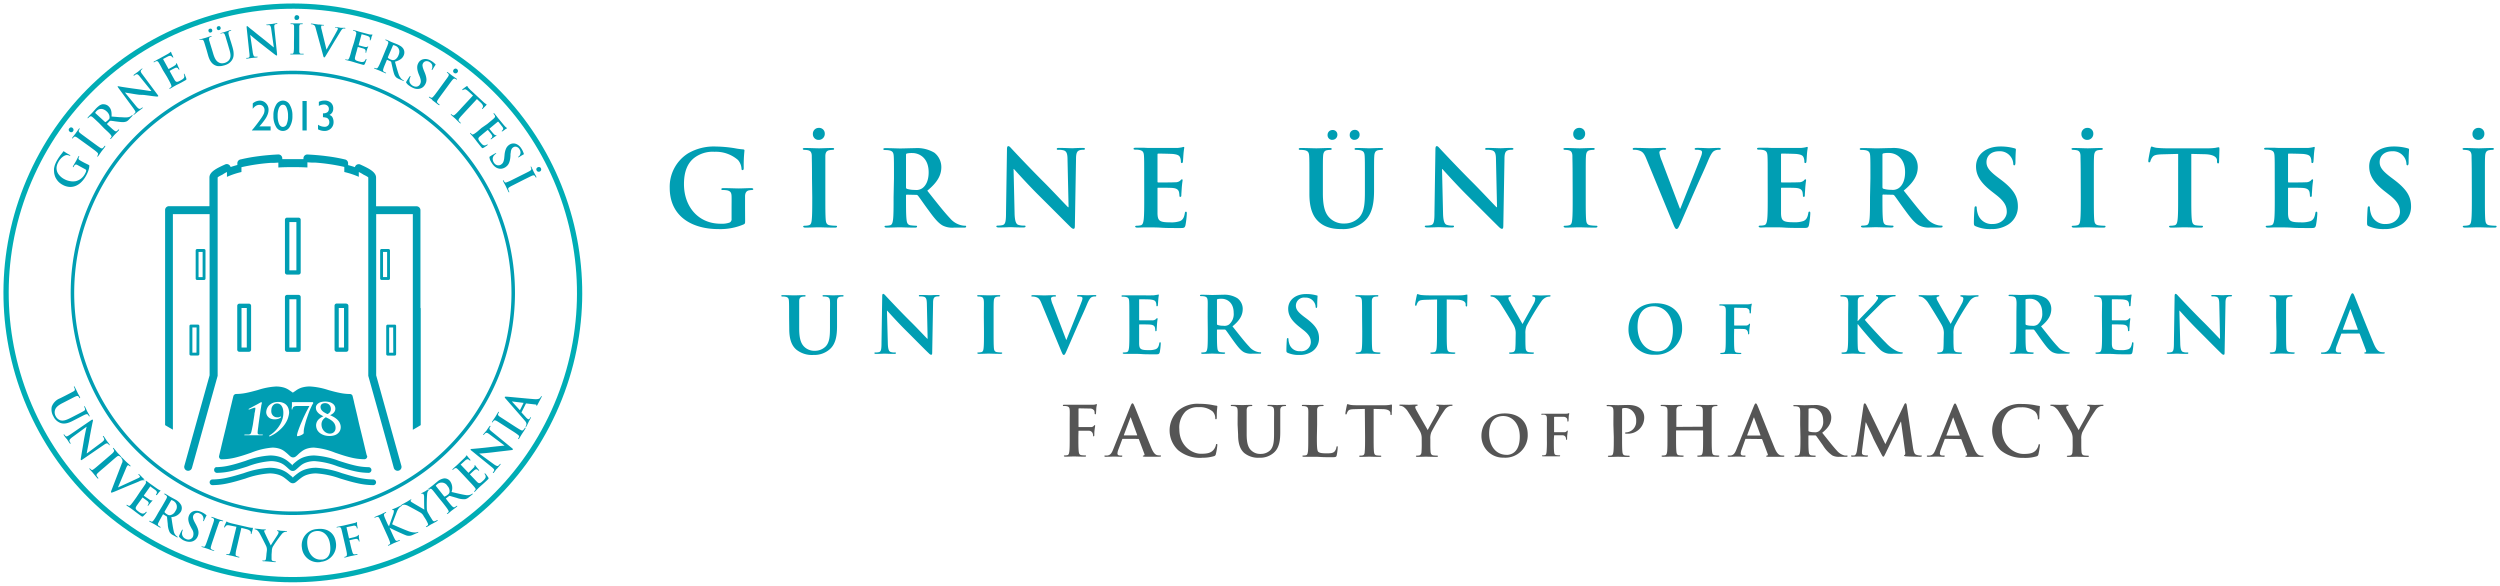 <svg id="Layer_1" data-name="Layer 1" xmlns="http://www.w3.org/2000/svg" viewBox="0 0 712.16 166.85"><defs><style>.cls-1{fill:#555;}.cls-2,.cls-3{fill:#009eb3;}.cls-3{fill-rule:evenodd;}.cls-4,.cls-5{fill:none;stroke-miterlimit:10;}.cls-4{stroke:#00adb5;stroke-width:1.5px;}.cls-5{stroke:#009eb3;}</style></defs><path class="cls-1" d="M429.15,129.56c-3.1,0-4.95-2.67-4.95-6,0-4,2.11-5.05,4-5.05,2.65,0,4.73,2.24,4.73,5.86,0,4.66-2.61,5.21-3.74,5.21m-.68.8a6.38,6.38,0,0,0,6.68-6.61c0-3.7-2.5-6-6.52-6-4.84,0-6.66,3.56-6.66,6.32A6.14,6.14,0,0,0,428.47,130.36Zm161.92-3.67c0,.31,0,1.13-.06,1.95,0,.57-.22,1-.61,1.08a3.09,3.09,0,0,1-.68.07c-.22,0-.31.06-.31.16s.15.2.43.2c.72,0,2-.06,2.44-.06s1.76.06,3,.06c.26,0,.41-.06.41-.2s-.09-.16-.31-.16a8.22,8.22,0,0,1-1-.07c-.58-.08-.76-.51-.8-1.08-.06-.82-.06-1.64-.06-1.95v-1.61a4.56,4.56,0,0,1,.3-2,61.63,61.63,0,0,1,3.73-6.22,2.86,2.86,0,0,1,1.06-1,2,2,0,0,1,.86-.24c.21,0,.37,0,.37-.19s-.14-.16-.35-.16c-.37,0-1.66.06-2.1.06s-1.19-.06-1.83-.06c-.24,0-.34,0-.34.18s.18.15.36.19a.47.47,0,0,1,.41.49,2.49,2.49,0,0,1-.28,1c-.27.61-2.73,4.91-2.93,5.38-.31-.55-3.05-5.26-3.33-5.85a1.92,1.92,0,0,1-.23-.66.36.36,0,0,1,.27-.36c.3-.08.43-.09.43-.21s-.09-.18-.29-.18c-.88,0-1.68.06-2.09.06-.65,0-2.11-.06-2.47-.06s-.37.06-.37.18.14.17.3.17a2,2,0,0,1,.82.26,4.69,4.69,0,0,1,1.35,1.43c.68,1,3.3,5.32,3.44,5.63a4.18,4.18,0,0,1,.45,2Zm-13.79,3.73a11.41,11.41,0,0,0,3.52-.45.7.7,0,0,0,.51-.57,19.18,19.18,0,0,0,.43-2.6c0-.15,0-.29-.18-.29s-.19.08-.25.39a3.21,3.21,0,0,1-.67,1.29c-.78.9-1.84,1.1-3.58,1.1-2.62,0-6.16-2.31-6.16-7a6.56,6.56,0,0,1,1.8-5.06,5.12,5.12,0,0,1,3.68-1.21,5.81,5.81,0,0,1,4,1.21,2.78,2.78,0,0,1,.76,1.8c0,.27,0,.43.2.43s.21-.16.23-.45,0-1.47.06-2.11.1-.92.1-1.08-.08-.21-.29-.23c-.59-.06-1.22-.24-2-.34a20.48,20.48,0,0,0-2.84-.19,8.54,8.54,0,0,0-6.18,2.07,7.76,7.76,0,0,0,.14,11.13A9.8,9.8,0,0,0,576.6,130.42Zm-22.08-6.36c-.08,0-.1,0-.08-.13l1.8-4.81c0-.08.06-.18.12-.18s.07.1.09.18l1.76,4.83c0,.06,0,.11-.09.11Zm4,1a.18.18,0,0,1,.19.14l1.57,4.14a.31.31,0,0,1-.18.45c-.19,0-.27.06-.27.18s.23.14.59.16c1.56,0,3,0,3.69,0s.9,0,.9-.2-.1-.16-.25-.16a5,5,0,0,1-.82-.07c-.42-.12-1-.39-1.73-2.15-1.25-3-4.38-10.94-4.85-12-.19-.45-.31-.63-.48-.63s-.32.22-.55.78L551.39,128c-.39,1-.76,1.64-1.66,1.76l-.61,0c-.16,0-.23,0-.23.16s.11.2.37.2c1,0,2.09-.06,2.31-.06.6,0,1.44.06,2.07.06.21,0,.33,0,.33-.2s-.06-.16-.29-.16h-.3c-.6,0-.78-.25-.78-.6a3.63,3.63,0,0,1,.3-1.19l1.05-2.8c0-.12.08-.16.18-.16ZM529,128.19c-.1.67-.26,1.43-.81,1.55a2.89,2.89,0,0,1-.58,0c-.2,0-.32,0-.32.14s.16.22.36.22c.62,0,1.56-.06,1.93-.06s1.23.06,2.06.06c.29,0,.47,0,.47-.22s-.14-.14-.3-.14a4.26,4.26,0,0,1-.82-.09c-.33-.08-.59-.26-.59-.63a7.59,7.59,0,0,1,.06-.92l1-7.78h.08c.68,1.46,1.86,3.93,2,4.34s1.78,3.54,2.25,4.44c.31.59.51,1,.69,1s.27-.18.72-1.1l4.26-8.88h.08l1.17,8.61c.08.55,0,.8-.09.84s-.22.12-.22.21.12.18.57.22c.78.06,3.48.12,4,.12.27,0,.51-.06.51-.22s-.14-.14-.32-.14a4.07,4.07,0,0,1-1.21-.19c-.59-.18-.78-.74-1-2l-1.78-12.08c-.06-.41-.17-.61-.35-.61s-.27.16-.43.47l-5.32,11.17-5.34-11c-.25-.51-.37-.61-.53-.61s-.27.18-.33.51Zm-13.81-11.56c0-.15,0-.23.17-.27a4.25,4.25,0,0,1,1-.08c1.15,0,3,.8,3,3.58a3.46,3.46,0,0,1-1.15,2.93,1.93,1.93,0,0,1-1.39.34,5.07,5.07,0,0,1-1.49-.2c-.13-.06-.17-.14-.17-.35Zm-2.31,7.85c0,1.79,0,3.34-.1,4.16-.08.57-.17,1-.57,1.08a3.15,3.15,0,0,1-.7.07c-.23,0-.31.06-.31.16s.13.2.39.2c.78,0,2-.06,2.38-.06s1.75.06,2.88.06c.25,0,.39-.06.39-.2s-.08-.16-.23-.16a8.51,8.51,0,0,1-1-.07c-.59-.08-.71-.51-.76-1.08-.1-.82-.1-2.37-.1-4.18v-.28c0-.12.06-.15.15-.15l1.71,0a.41.41,0,0,1,.35.14c.25.29,1.15,1.62,1.93,2.7a9.42,9.42,0,0,0,2.68,2.87,3.93,3.93,0,0,0,2.1.38h1.85c.24,0,.37,0,.37-.2s-.07-.16-.23-.16a4.13,4.13,0,0,1-.55,0,4,4,0,0,1-2.19-1.33c-1.15-1.22-2.5-3-4.24-5.15,2-1.6,2.58-2.93,2.58-4.38a3.38,3.38,0,0,0-1.33-2.68,6.3,6.3,0,0,0-3.6-.84c-.6,0-2.09.06-2.76.06-.41,0-1.64-.06-2.68-.06-.29,0-.43,0-.43.18s.12.17.34.17a4,4,0,0,1,.76.06c.64.14.8.45.84,1.12s0,1.17,0,4.14Zm-15.08-.42c-.08,0-.1,0-.08-.13l1.8-4.81c0-.08.06-.18.12-.18s.08.1.1.18l1.76,4.83c0,.06,0,.11-.1.11Zm4,1a.19.19,0,0,1,.2.14l1.56,4.14a.31.31,0,0,1-.18.45c-.19,0-.27.06-.27.18s.23.14.59.16c1.56,0,3,0,3.69,0s.9,0,.9-.2-.1-.16-.25-.16a5,5,0,0,1-.82-.07c-.41-.12-1-.39-1.72-2.15-1.26-3-4.38-10.94-4.85-12-.2-.45-.32-.63-.49-.63s-.32.22-.55.78L494.65,128c-.39,1-.76,1.64-1.66,1.76l-.61,0c-.15,0-.23,0-.23.16s.12.2.37.2c1,0,2.09-.06,2.31-.06.6,0,1.44.06,2.07.06.21,0,.33,0,.33-.2s-.06-.16-.29-.16h-.29c-.61,0-.79-.25-.79-.6a3.63,3.63,0,0,1,.3-1.19l1-2.8c0-.12.08-.16.18-.16Zm-24.15-3.46c-.06,0-.12,0-.12-.14V121c0-3,0-3.52,0-4.14s.19-1,.72-1.12a3.45,3.45,0,0,1,.57-.06c.23,0,.35,0,.35-.17s-.14-.18-.41-.18c-.76,0-2,.06-2.46.06s-1.76-.06-2.82-.06c-.27,0-.41,0-.41.18s.12.17.33.17a3.82,3.82,0,0,1,.76.06c.65.14.81.45.84,1.12s0,1.17,0,4.14v3.45c0,1.79,0,3.34-.09,4.16-.08.57-.18,1-.57,1.08a3.22,3.22,0,0,1-.7.07c-.24,0-.32.06-.32.16s.14.2.39.2c.79,0,2-.06,2.47-.06s1.78.06,3.05.06c.23,0,.39-.06.39-.2s-.1-.16-.31-.16a8,8,0,0,1-1-.07c-.59-.08-.71-.51-.76-1.06-.1-.84-.1-2.39-.1-4.18v-1.73c0-.09.06-.11.12-.11h7.47a.11.11,0,0,1,.11.11v1.73c0,1.79,0,3.34-.09,4.16-.08.57-.18,1-.57,1.08a3.25,3.25,0,0,1-.71.07c-.23,0-.31.06-.31.16s.14.2.41.2c.76,0,2-.06,2.45-.06s1.78.06,3.05.06c.23,0,.39-.06.39-.2s-.1-.16-.31-.16a8,8,0,0,1-1-.07c-.59-.08-.71-.51-.76-1.06-.1-.84-.1-2.39-.1-4.18V121c0-3,0-3.52,0-4.14s.19-1,.72-1.12a3.45,3.45,0,0,1,.57-.06c.23,0,.35,0,.35-.17s-.14-.18-.41-.18c-.76,0-2,.06-2.46.06s-1.77-.06-2.82-.06c-.27,0-.41,0-.41.18s.12.17.33.17a3.89,3.89,0,0,1,.76.06c.65.14.81.45.84,1.12s0,1.17,0,4.14v.41c0,.1-.06.14-.11.14Zm-17.94,2.9c0,1.79,0,3.34-.1,4.16-.08.57-.17,1-.56,1.08a3.25,3.25,0,0,1-.71.07c-.23,0-.31.06-.31.16s.14.2.39.2c.78,0,2-.06,2.46-.06s1.74.06,3,.06c.21,0,.37-.06.37-.2s-.1-.16-.32-.16a8,8,0,0,1-1-.07c-.59-.08-.71-.51-.77-1.06-.09-.84-.09-2.39-.09-4.18v-7.83c0-.21.05-.33.15-.37a2.75,2.75,0,0,1,.77-.08,2.89,2.89,0,0,1,1.95.77,3.72,3.72,0,0,1,1.15,2.93,3.08,3.08,0,0,1-2.62,3.23c-.41,0-.54.05-.54.21s.13.16.23.18a2.82,2.82,0,0,0,.41,0,4.6,4.6,0,0,0,4.81-4.74,3.35,3.35,0,0,0-1-2.32c-.31-.3-1.19-1.12-3.63-1.12-.9,0-2,.06-2.84.06-.55,0-1.78-.06-2.81-.06-.3,0-.43,0-.43.18s.11.17.33.17a4,4,0,0,1,.76.06c.65.14.8.45.84,1.12s0,1.17,0,4.14ZM405,126.69c0,.31,0,1.13-.06,1.95,0,.57-.22,1-.61,1.08a3.09,3.09,0,0,1-.68.07c-.22,0-.31.06-.31.16s.15.2.43.2c.72,0,1.95-.06,2.44-.06s1.76.06,3,.06c.26,0,.41-.06.41-.2s-.09-.16-.31-.16a8.22,8.22,0,0,1-1-.07c-.58-.08-.76-.51-.8-1.08-.06-.82-.06-1.64-.06-1.95v-1.61a4.56,4.56,0,0,1,.3-2,61.63,61.63,0,0,1,3.73-6.22,2.86,2.86,0,0,1,1.06-1,2,2,0,0,1,.86-.24c.21,0,.37,0,.37-.19s-.14-.16-.35-.16c-.37,0-1.67.06-2.1.06s-1.19-.06-1.83-.06c-.24,0-.34,0-.34.18s.18.15.36.19a.47.47,0,0,1,.41.49,2.49,2.49,0,0,1-.28,1c-.27.61-2.74,4.91-2.93,5.38-.31-.55-3.05-5.26-3.33-5.85a1.92,1.92,0,0,1-.23-.66.36.36,0,0,1,.27-.36c.3-.08.43-.09.43-.21s-.09-.18-.29-.18c-.88,0-1.68.06-2.09.06-.65,0-2.11-.06-2.47-.06s-.37.06-.37.18.14.17.3.17a2,2,0,0,1,.82.26,4.69,4.69,0,0,1,1.35,1.43c.68,1,3.3,5.32,3.44,5.63a4.18,4.18,0,0,1,.45,2Zm-16.14-2.21c0,1.79,0,3.34-.1,4.16,0,.57-.17,1-.56,1.08a3.25,3.25,0,0,1-.71.07c-.23,0-.31.06-.31.16s.14.2.39.2c.78,0,2-.06,2.47-.06s1.78.06,3.07.06c.21,0,.37-.06.37-.2s-.1-.16-.32-.16a8,8,0,0,1-1-.07c-.59-.08-.71-.51-.77-1.06-.09-.84-.09-2.39-.09-4.18v-8l2.46.06c1.74,0,2.27.58,2.31,1.09l0,.22c0,.29.06.39.21.39s.16-.12.18-.32c0-.5.06-1.85.06-2.26s0-.41-.16-.41a3.89,3.89,0,0,0-.53.09,9.08,9.08,0,0,1-1.35.1h-7.74c-.65,0-1.39,0-2-.1a4.8,4.8,0,0,1-.84-.23c-.11,0-.17.12-.23.37s-.41,1.94-.41,2.25,0,.31.17.31.18-.08.22-.23a2.53,2.53,0,0,1,.33-.69c.29-.43.76-.53,1.9-.56l2.91-.08ZM375.2,121c0-3,0-3.52,0-4.14s.19-1,.72-1.12a5.17,5.17,0,0,1,.76-.06c.24,0,.36,0,.36-.17s-.14-.18-.41-.18c-.77,0-2.19.06-2.66.06s-1.76-.06-2.68-.06c-.3,0-.43,0-.43.18s.11.17.33.17a2.78,2.78,0,0,1,.64.06c.65.14.81.45.85,1.12s0,1.17,0,4.14v3.45c0,1.79,0,3.34-.09,4.16-.08.57-.18,1-.57,1.08a3.22,3.22,0,0,1-.7.07c-.24,0-.32.06-.32.16s.14.2.39.2c.4,0,.9,0,1.35,0s.9,0,1.12,0c.8,0,1.5,0,2.38.06s1.9.06,3.31.06c1,0,1.11-.1,1.23-.53a15,15,0,0,0,.29-2.25c0-.24,0-.33-.15-.33s-.2.11-.22.29a2.39,2.39,0,0,1-.51,1.17c-.48.53-1.25.55-2.28.55-1.53,0-2-.14-2.37-.43s-.41-1.7-.41-4.2Zm-22.51,2.86c0,2.83.74,4.28,1.74,5.18a6.29,6.29,0,0,0,4.34,1.35,5.81,5.81,0,0,0,4.07-1.41c1.64-1.41,1.86-3.71,1.86-5.88V121c0-3,0-3.52,0-4.14s.2-1,.73-1.12a2.83,2.83,0,0,1,.57-.06c.23,0,.35,0,.35-.17s-.14-.18-.41-.18c-.77,0-2,.06-2.23.06,0,0-1.25-.06-2.25-.06-.28,0-.41,0-.41.18s.11.17.33.17a3.65,3.65,0,0,1,.7.06c.65.14.81.45.85,1.12s0,1.17,0,4.14v2.45c0,2-.05,3.77-1.13,4.85a3.83,3.83,0,0,1-2.7,1,3.58,3.58,0,0,1-2.44-.8c-1-.78-1.53-2-1.53-4.81V121c0-3,0-3.52,0-4.14s.2-1,.72-1.12a3,3,0,0,1,.57-.06c.2,0,.31,0,.31-.17s-.13-.18-.43-.18c-.7,0-1.93.06-2.4.06s-1.82-.06-2.86-.06c-.29,0-.43,0-.43.18s.12.17.34.17a4,4,0,0,1,.76.06c.64.14.8.45.84,1.12s0,1.17,0,4.14Zm-10.37,6.53a11.41,11.41,0,0,0,3.52-.45.7.7,0,0,0,.51-.57,17.71,17.71,0,0,0,.43-2.6c0-.15,0-.29-.18-.29s-.19.08-.25.39a3.21,3.21,0,0,1-.67,1.29c-.78.9-1.83,1.1-3.57,1.1-2.62,0-6.16-2.31-6.16-7a6.55,6.55,0,0,1,1.79-5.06,5.14,5.14,0,0,1,3.68-1.21,5.79,5.79,0,0,1,4,1.21,2.78,2.78,0,0,1,.76,1.8c0,.27,0,.43.2.43s.21-.16.23-.45,0-1.47.06-2.11.1-.92.1-1.08-.08-.21-.29-.23c-.59-.06-1.22-.24-2-.34a20.44,20.44,0,0,0-2.83-.19,8.51,8.51,0,0,0-6.18,2.07,7.75,7.75,0,0,0,.13,11.13A9.8,9.8,0,0,0,342.32,130.42Zm-22.08-6.36c-.08,0-.1,0-.08-.13l1.8-4.81c0-.08.06-.18.12-.18s.08.1.1.18l1.76,4.83c0,.06,0,.11-.1.11Zm4,1a.19.19,0,0,1,.2.14l1.56,4.14a.31.31,0,0,1-.18.45c-.19,0-.27.06-.27.18s.23.14.59.16c1.56,0,3,0,3.69,0s.9,0,.9-.2-.1-.16-.25-.16a5,5,0,0,1-.82-.07c-.41-.12-1-.39-1.72-2.15-1.26-3-4.38-10.94-4.85-12-.2-.45-.32-.63-.49-.63s-.32.22-.55.78L317.11,128c-.39,1-.76,1.64-1.66,1.76l-.61,0c-.15,0-.23,0-.23.16s.12.2.37.2c1,0,2.09-.06,2.31-.06.6,0,1.44.06,2.07.06.22,0,.33,0,.33-.2s-.06-.16-.29-.16h-.29c-.61,0-.79-.25-.79-.6a3.63,3.63,0,0,1,.3-1.19l1.05-2.8c0-.12.08-.16.18-.16Zm118.46-.89c0-.11,0-.14.11-.14.27,0,2,0,2.39,0a.93.93,0,0,1,.82.58,1.9,1.9,0,0,1,.1.5c0,.11,0,.22.13.22s.16-.16.16-.3,0-.86.06-1.18c.05-.5.13-.91.13-1s0-.15-.1-.15-.12.07-.21.16a.81.81,0,0,1-.69.29c-.22,0-.45,0-.72,0l-2.07,0c-.1,0-.11,0-.11-.15v-4c0-.18.05-.23.14-.23l2.49,0a1.16,1.16,0,0,1,1.06.49,1.51,1.51,0,0,1,.1.61c0,.18.05.26.16.26s.14-.1.16-.23.07-1.14.08-1.31c.05-.42.13-.61.13-.72s-.05-.15-.11-.15-.16.07-.26.1a2.73,2.73,0,0,1-.66.06c-.37,0-3.65,0-4.26,0l-1,0-1.3,0c-.24,0-.37,0-.37.16s.11.13.27.13a3.48,3.48,0,0,1,.63,0c.53.11.66.37.69.92s0,1,0,3.42v2.84a33.46,33.46,0,0,1-.09,3.43c-.06.47-.14.83-.46.89a2.78,2.78,0,0,1-.58.07c-.18,0-.25,0-.25.12s.12.17.34.17c.62,0,1.63,0,2,0s1.44,0,2.45,0c.25,0,.36,0,.36-.17s-.07-.12-.28-.12a7.2,7.2,0,0,1-.8-.07c-.49-.06-.58-.42-.63-.89-.08-.67-.08-1.88-.08-3.43Zm-135.48-1.26c0-.14,0-.17.14-.17.33,0,2.41,0,2.9,0a1.15,1.15,0,0,1,1,.71,2.09,2.09,0,0,1,.12.6c0,.14,0,.28.16.28s.19-.2.19-.37,0-1,.08-1.43c.06-.61.16-1.1.16-1.21s0-.18-.12-.18-.16.08-.26.2a1,1,0,0,1-.84.35c-.27,0-.54,0-.88,0l-2.5,0c-.12,0-.14-.06-.14-.18v-4.89c0-.21.06-.27.18-.27l3,.06a1.41,1.41,0,0,1,1.29.58,1.92,1.92,0,0,1,.12.75c0,.21.06.31.2.31s.17-.12.19-.27.08-1.39.1-1.59c.06-.51.15-.74.15-.88s-.05-.17-.13-.17a1.05,1.05,0,0,0-.31.11,3.83,3.83,0,0,1-.81.08c-.45,0-4.42,0-5.16,0l-1.23,0-1.59,0c-.29,0-.45,0-.45.2s.14.15.34.15a4,4,0,0,1,.76.06c.64.14.8.45.84,1.12s0,1.17,0,4.14v3.45c0,1.87,0,3.34-.1,4.16-.08.57-.17,1-.56,1.08a3.32,3.32,0,0,1-.71.07c-.21,0-.29.06-.29.16s.13.2.41.2c.74,0,2-.06,2.48-.06s1.74.06,3,.06c.3,0,.43-.06.43-.2s-.07-.16-.33-.16a8.22,8.22,0,0,1-1-.07c-.58-.08-.7-.51-.76-1.08-.1-.82-.1-2.29-.1-4.16Z"/><path class="cls-2" d="M620.47,56.14c0,2.76,0,5.13-.15,6.39-.09.87-.27,1.53-.87,1.65a4.9,4.9,0,0,1-1.08.12c-.36,0-.48.09-.48.24s.21.3.6.3c1.2,0,3.09-.09,3.78-.09.84,0,2.73.09,4.71.09.33,0,.57-.09.57-.3s-.15-.24-.48-.24a12.64,12.64,0,0,1-1.53-.12c-.9-.12-1.08-.78-1.17-1.62-.15-1.29-.15-3.66-.15-6.42V43.84l3.78.09c2.67.06,3.48.9,3.54,1.68l0,.33c0,.45.09.6.33.6s.24-.18.27-.48c0-.78.09-2.85.09-3.48,0-.45,0-.63-.24-.63a7.2,7.2,0,0,0-.81.15,14.37,14.37,0,0,1-2.07.15H617.26c-1,0-2.14-.06-3-.15a7,7,0,0,1-1.29-.36c-.18,0-.27.18-.36.57-.06.24-.63,3-.63,3.45s.06.48.27.48.27-.12.33-.36a3.55,3.55,0,0,1,.51-1.05c.45-.66,1.17-.81,2.91-.87l4.48-.12ZM594.6,39.85a1.71,1.71,0,0,0,1.71-1.8,1.6,1.6,0,0,0-1.71-1.62,1.66,1.66,0,0,0-1.68,1.74A1.61,1.61,0,0,0,594.6,39.85Zm-1.86,16.29c0,2.91,0,5.28-.15,6.54-.09.87-.27,1.38-.87,1.5a4.9,4.9,0,0,1-1.08.12c-.36,0-.48.09-.48.24s.21.3.6.3c1.2,0,3.09-.09,3.78-.09s2.7.09,4.68.09c.33,0,.57-.09.57-.3s-.15-.24-.48-.24a12.64,12.64,0,0,1-1.53-.12c-.9-.12-1.11-.66-1.2-1.47-.12-1.29-.12-3.66-.12-6.57V50.86c0-4.56,0-5.4.06-6.36s.3-1.56,1.11-1.71a5.07,5.07,0,0,1,.9-.09c.3,0,.48-.06.48-.3s-.24-.24-.63-.24c-1.14,0-2.91.09-3.66.09s-2.76-.09-3.9-.09c-.48,0-.72.06-.72.24s.18.3.48.3a4.26,4.26,0,0,1,1.08.12c.66.15,1,.66,1,1.68s.06,1.8.06,6.36Zm-25.5,9.12A8.67,8.67,0,0,0,572,64a6,6,0,0,0,2.82-5.22c0-2.85-1.29-4.92-4.92-7.65l-.84-.63c-2.49-1.89-3.18-2.94-3.18-4.32,0-1.8,1.35-3.09,3.57-3.09a3.8,3.8,0,0,1,3.27,1.47,3.63,3.63,0,0,1,.78,2c0,.36.09.54.3.54s.33-.24.33-.9c0-2.34.12-3.21.12-3.6,0-.21-.15-.3-.42-.36a14.52,14.52,0,0,0-4-.51c-4.17,0-6.93,2.37-6.93,5.67,0,2.43,1.14,4.53,4.44,7.11l1.38,1.08c2.49,1.95,2.94,3.33,2.94,4.8s-1.32,3.42-4,3.42a4.13,4.13,0,0,1-4.29-3,6.34,6.34,0,0,1-.27-1.53c0-.24,0-.51-.3-.51s-.33.33-.36.78-.15,2.28-.15,3.93c0,.66.09.81.57,1A10.39,10.39,0,0,0,567.24,65.26Zm-31-21.15c0-.24.06-.36.27-.42a6.59,6.59,0,0,1,1.59-.12c1.77,0,4.59,1.23,4.59,5.49,0,2.46-.87,3.84-1.77,4.5a3,3,0,0,1-2.13.51,7.91,7.91,0,0,1-2.28-.3c-.21-.09-.27-.21-.27-.54Zm-3.54,12c0,2.76,0,5.13-.15,6.39-.12.87-.27,1.53-.87,1.65a4.9,4.9,0,0,1-1.08.12c-.36,0-.48.09-.48.24s.21.3.6.3c1.2,0,3.09-.09,3.66-.09s2.67.09,4.41.09c.39,0,.6-.09.6-.3s-.12-.24-.36-.24a13.8,13.8,0,0,1-1.47-.12c-.9-.12-1.08-.78-1.17-1.65-.15-1.26-.15-3.63-.15-6.42v-.42c0-.18.09-.24.24-.24l2.61.06a.63.63,0,0,1,.54.21c.39.45,1.77,2.49,3,4.14,1.68,2.31,2.82,3.72,4.11,4.41a6.1,6.1,0,0,0,3.21.57h2.85c.36,0,.57-.06.57-.3s-.12-.24-.36-.24a4.73,4.73,0,0,1-.84-.09,6,6,0,0,1-3.36-2c-1.77-1.86-3.84-4.53-6.51-7.89,3-2.46,4-4.5,4-6.72a5.2,5.2,0,0,0-2-4.11,9.59,9.59,0,0,0-5.52-1.29c-.93,0-3.21.09-4.23.09-.63,0-2.52-.09-4.11-.09-.45,0-.66.06-.66.27s.18.27.51.27a6.17,6.17,0,0,1,1.17.09c1,.21,1.23.69,1.29,1.71s.06,1.8.06,6.36Zm-29.14,0c0,2.76,0,5.13-.15,6.39-.12.87-.27,1.53-.87,1.65a4.9,4.9,0,0,1-1.08.12c-.36,0-.48.09-.48.24s.21.3.6.3c.6,0,1.38-.06,2.07-.06s1.38,0,1.71,0c.91,0,1.84,0,3.13.09s2.94.09,5.19.09c1.14,0,1.41,0,1.62-.78a23.52,23.52,0,0,0,.39-3.33c0-.3,0-.54-.24-.54s-.27.12-.33.45c-.21,1.23-.57,1.86-1.35,2.22a7.61,7.61,0,0,1-2.82.36c-3.06,0-3.54-.45-3.6-2.52,0-.87,0-3.63,0-4.65V53.77c0-.18,0-.3.18-.3.72,0,3.69,0,4.26.09,1.11.12,1.53.57,1.68,1.17a7.9,7.9,0,0,1,.12,1.08.24.24,0,0,0,.27.27c.27,0,.27-.33.27-.57s.09-1.41.12-2c.12-1.53.24-2,.24-2.19s-.09-.24-.21-.24-.27.15-.48.39a2.09,2.09,0,0,1-1.44.45c-.69.06-4.14.06-4.8.06-.18,0-.21-.12-.21-.33V44.05c0-.21.06-.3.21-.3.6,0,3.75.06,4.26.12,1.5.18,1.8.54,2,1.08a3.22,3.22,0,0,1,.18,1.08c0,.27.06.42.27.42s.27-.18.3-.33c.06-.36.12-1.68.15-2a19.22,19.22,0,0,1,.24-2c0-.15,0-.27-.18-.27a2.81,2.81,0,0,0-.48.12,12,12,0,0,1-1.29.18c-.57,0-6.54,0-7.51,0-.42,0-1.11,0-1.89-.06l-2.43,0c-.45,0-.66.06-.66.27s.18.27.51.27a6.17,6.17,0,0,1,1.17.09c1,.21,1.23.69,1.29,1.71s.06,1.8.06,6.36Zm-27.09,7.29c.57,1.41.75,1.83,1.14,1.83s.6-.48,1.38-2.22c.66-1.5,2.07-4.77,4-9.15,1.62-3.69,2.43-5.31,3.6-8.13.81-1.92,1.26-2.43,1.65-2.7a2.6,2.6,0,0,1,1.47-.36c.3,0,.48-.06.48-.27s-.24-.27-.63-.27c-.9,0-2.31.09-2.82.09s-1.65-.09-3.15-.09c-.57,0-.84.06-.84.3s.24.24.51.24a4,4,0,0,1,1.2.15.57.57,0,0,1,.39.57,3.69,3.69,0,0,1-.27,1.11c-.72,2-4.62,11.64-5.91,14.94h-.12l-5.16-13.62a8.94,8.94,0,0,1-.69-2.31.72.72,0,0,1,.3-.63,2.15,2.15,0,0,1,1.17-.21c.27,0,.45-.06.45-.27s-.33-.27-.69-.27c-1.5,0-2.94.09-3.69.09-1,0-2.76-.09-4.35-.09-.45,0-.78,0-.78.27s.09.27.36.27a4.63,4.63,0,0,1,1.17.12c1.08.3,1.59.63,2.28,2.28ZM449.84,39.85a1.71,1.71,0,0,0,1.71-1.8,1.6,1.6,0,0,0-1.71-1.62,1.66,1.66,0,0,0-1.68,1.74A1.61,1.61,0,0,0,449.84,39.85ZM448,56.14c0,2.91,0,5.28-.15,6.54-.09.87-.27,1.38-.87,1.5a4.9,4.9,0,0,1-1.08.12c-.36,0-.48.09-.48.24s.21.3.6.3c1.2,0,3.09-.09,3.78-.09s2.7.09,4.68.09c.33,0,.57-.09.57-.3s-.15-.24-.48-.24a12.64,12.64,0,0,1-1.53-.12c-.9-.12-1.11-.66-1.2-1.47-.12-1.29-.12-3.66-.12-6.57V50.86c0-4.56,0-5.4.06-6.36s.3-1.56,1.11-1.71a5.07,5.07,0,0,1,.9-.09c.3,0,.48-.06.48-.3s-.24-.24-.63-.24c-1.14,0-2.91.09-3.66.09s-2.76-.09-3.9-.09c-.48,0-.72.06-.72.24s.18.3.48.3a4.26,4.26,0,0,1,1.08.12c.66.15,1,.66,1,1.68s.06,1.8.06,6.36Zm-37.22-8h.09c.54.57,3.87,4.32,7.13,7.56s7,7,8.85,8.82c.33.33.69.66,1,.66s.39-.27.39-.93l.33-18.93c0-1.68.27-2.31,1.11-2.55a3.27,3.27,0,0,1,.9-.09q.54,0,.54-.27c0-.24-.3-.27-.69-.27-1.47,0-2.61.09-2.94.09-.63,0-2.07-.09-3.63-.09-.45,0-.78,0-.78.27s.12.27.48.27a4.89,4.89,0,0,1,1.59.18c.72.3,1,.87,1,2.7l.3,13.47h-.15c-.51-.48-4.56-4.8-6.6-6.84-4.37-4.35-8.94-9.24-9.3-9.63-.51-.54-.78-.93-1.11-.93s-.39.42-.39,1l-.27,17.76c0,2.61-.15,3.48-.93,3.72a5.32,5.32,0,0,1-1.35.15c-.3,0-.48.06-.48.24s.27.3.66.3c1.56,0,3-.09,3.24-.09.57,0,1.78.09,3.73.09.42,0,.69-.06.69-.3s-.18-.24-.51-.24a4.77,4.77,0,0,1-1.56-.21c-.6-.21-1-1-1.05-3.33Zm-31.25-8.31a1.42,1.42,0,0,0,1.44-1.5,1.29,1.29,0,0,0-1.41-1.29,1.37,1.37,0,0,0-1.38,1.38A1.33,1.33,0,0,0,379.51,39.85Zm6.33,0a1.42,1.42,0,0,0,1.44-1.5A1.3,1.3,0,0,0,385.87,37a1.37,1.37,0,0,0-1.38,1.41A1.33,1.33,0,0,0,385.84,39.85ZM373,55.24c0,4.35,1.14,6.57,2.67,7.95,2.19,2,5.07,2.07,6.66,2.07a9,9,0,0,0,6.24-2.16c2.52-2.16,2.85-5.7,2.85-9V50.86c0-4.56,0-5.4.06-6.36s.3-1.56,1.11-1.71a4.51,4.51,0,0,1,.87-.09c.36,0,.54-.06.54-.27s-.21-.27-.63-.27c-1.17,0-3.06.09-3.42.09,0,0-1.92-.09-3.45-.09-.42,0-.63.06-.63.27s.18.27.51.27a5.81,5.81,0,0,1,1.08.09c1,.21,1.23.69,1.29,1.71s.06,1.8.06,6.36v3.75c0,3.09-.09,5.79-1.74,7.44a5.88,5.88,0,0,1-4.14,1.62,5.55,5.55,0,0,1-3.75-1.23c-1.47-1.2-2.34-3-2.34-7.38v-4.2c0-4.56,0-5.4.06-6.36s.3-1.56,1.11-1.71a4.51,4.51,0,0,1,.87-.09c.3,0,.48-.06.48-.27s-.21-.27-.66-.27c-1.08,0-3,.09-3.69.09-.9,0-2.79-.09-4.38-.09-.45,0-.66.06-.66.27s.18.27.51.27a6.17,6.17,0,0,1,1.17.09c1,.21,1.23.69,1.29,1.71s.06,1.8.06,6.36Zm-47.05.9c0,2.76,0,5.13-.15,6.39-.12.87-.27,1.53-.87,1.65a4.9,4.9,0,0,1-1.08.12c-.36,0-.48.09-.48.24s.21.3.6.3c.6,0,1.38-.06,2.07-.06s1.38,0,1.71,0c.9,0,1.83,0,3.13.09s2.94.09,5.19.09c1.14,0,1.41,0,1.62-.78a23.52,23.52,0,0,0,.39-3.33c0-.3,0-.54-.24-.54s-.27.12-.33.45c-.21,1.23-.57,1.86-1.35,2.22a7.61,7.61,0,0,1-2.82.36c-3.06,0-3.54-.45-3.61-2.52,0-.87,0-3.63,0-4.65V53.77c0-.18,0-.3.18-.3.73,0,3.7,0,4.27.09,1.11.12,1.53.57,1.68,1.17a7.9,7.9,0,0,1,.12,1.08.24.24,0,0,0,.27.27c.27,0,.27-.33.27-.57s.09-1.41.12-2c.12-1.53.24-2,.24-2.19s-.09-.24-.21-.24-.27.15-.48.39a2.09,2.09,0,0,1-1.44.45c-.69.06-4.14.06-4.8.06-.19,0-.22-.12-.22-.33V44.05c0-.21.07-.3.22-.3.6,0,3.75.06,4.26.12,1.5.18,1.8.54,2,1.08a3.22,3.22,0,0,1,.18,1.08c0,.27.06.42.27.42s.27-.18.3-.33c.06-.36.12-1.68.15-2a19.22,19.22,0,0,1,.24-2c0-.15,0-.27-.18-.27a2.81,2.81,0,0,0-.48.12,12,12,0,0,1-1.29.18c-.57,0-6.55,0-7.51,0-.42,0-1.11,0-1.89-.06l-2.43,0c-.45,0-.66.06-.66.27s.18.27.51.27a6.17,6.17,0,0,1,1.17.09c1,.21,1.23.69,1.29,1.71s.06,1.8.06,6.36Zm-37.22-8h.09c.54.57,3.87,4.32,7.14,7.56s7,7,8.84,8.82c.33.33.69.66,1,.66s.39-.27.39-.93l.33-18.93c0-1.68.27-2.31,1.11-2.55a3.27,3.27,0,0,1,.9-.09q.54,0,.54-.27c0-.24-.3-.27-.69-.27-1.47,0-2.61.09-2.94.09-.63,0-2.07-.09-3.62-.09-.45,0-.78,0-.78.27s.12.27.48.27a4.81,4.81,0,0,1,1.58.18c.72.3,1,.87,1,2.7l.3,13.47h-.15c-.51-.48-4.55-4.8-6.59-6.84-4.38-4.35-8.94-9.24-9.3-9.63-.52-.54-.79-.93-1.12-.93s-.39.42-.39,1l-.27,17.76c0,2.61-.15,3.48-.93,3.72a5.32,5.32,0,0,1-1.35.15c-.3,0-.48.06-.48.24s.27.3.66.3c1.56,0,3-.09,3.24-.09.58,0,1.78.09,3.73.09.42,0,.69-.06.69-.3s-.18-.24-.51-.24a4.77,4.77,0,0,1-1.56-.21c-.6-.21-1-1-1.05-3.33Zm-30.64-4c0-.24.06-.36.27-.42a6.59,6.59,0,0,1,1.59-.12c1.77,0,4.59,1.23,4.59,5.49,0,2.46-.87,3.84-1.77,4.5a3,3,0,0,1-2.13.51,7.91,7.91,0,0,1-2.28-.3c-.21-.09-.27-.21-.27-.54Zm-3.54,12c0,2.76,0,5.13-.15,6.39-.12.87-.27,1.53-.87,1.65a4.9,4.9,0,0,1-1.08.12c-.36,0-.48.09-.48.24s.21.3.6.3c1.2,0,3.09-.09,3.66-.09s2.67.09,4.41.09c.39,0,.6-.09.6-.3s-.12-.24-.36-.24a13.8,13.8,0,0,1-1.47-.12c-.9-.12-1.08-.78-1.17-1.65-.15-1.26-.15-3.63-.15-6.42v-.42c0-.18.09-.24.24-.24l2.61.06a.63.63,0,0,1,.54.21c.39.45,1.77,2.49,3,4.14,1.68,2.31,2.82,3.72,4.11,4.41a6.1,6.1,0,0,0,3.21.57h2.85c.36,0,.57-.06.57-.3s-.12-.24-.36-.24a4.73,4.73,0,0,1-.84-.09,6,6,0,0,1-3.36-2c-1.77-1.86-3.84-4.53-6.51-7.89,3-2.46,4-4.5,4-6.72a5.2,5.2,0,0,0-2-4.11,9.59,9.59,0,0,0-5.52-1.29c-.93,0-3.21.09-4.23.09-.63,0-2.52-.09-4.11-.09-.45,0-.66.06-.66.27s.18.27.51.27a6.17,6.17,0,0,1,1.17.09c1,.21,1.23.69,1.29,1.71s.06,1.8.06,6.36ZM233.24,39.85a1.71,1.71,0,0,0,1.71-1.8,1.6,1.6,0,0,0-1.71-1.62,1.66,1.66,0,0,0-1.68,1.74A1.61,1.61,0,0,0,233.24,39.85Zm-1.86,16.29c0,2.91,0,5.28-.15,6.54-.09.87-.27,1.38-.87,1.5a4.9,4.9,0,0,1-1.08.12c-.36,0-.48.09-.48.24s.21.3.6.3c1.2,0,3.09-.09,3.78-.09s2.71.09,4.69.09c.33,0,.57-.09.57-.3s-.15-.24-.48-.24a12.64,12.64,0,0,1-1.53-.12c-.9-.12-1.11-.66-1.2-1.47-.12-1.29-.12-3.66-.12-6.57V50.86c0-4.56,0-5.4,0-6.36s.31-1.56,1.12-1.71a5.07,5.07,0,0,1,.9-.09c.3,0,.48-.06.48-.3s-.24-.24-.63-.24c-1.14,0-2.91.09-3.67.09s-2.76-.09-3.9-.09c-.48,0-.72.06-.72.24s.18.3.48.3a4.26,4.26,0,0,1,1.08.12c.66.15,1,.66,1,1.68s.06,1.8.06,6.36ZM706,39.85a1.71,1.71,0,0,0,1.71-1.8A1.6,1.6,0,0,0,706,36.43a1.66,1.66,0,0,0-1.68,1.74A1.61,1.61,0,0,0,706,39.85Zm-1.86,16.29c0,2.91,0,5.28-.15,6.54-.09.87-.27,1.38-.87,1.5a4.9,4.9,0,0,1-1.08.12c-.36,0-.48.09-.48.24s.21.3.6.3c1.2,0,3.09-.09,3.78-.09s2.7.09,4.68.09c.33,0,.57-.09.57-.3s-.15-.24-.48-.24a12.64,12.64,0,0,1-1.53-.12c-.9-.12-1.11-.66-1.2-1.47-.12-1.29-.12-3.66-.12-6.57V50.86c0-4.56,0-5.4.06-6.36s.3-1.56,1.11-1.71a5.07,5.07,0,0,1,.9-.09c.3,0,.48-.06.48-.3s-.24-.24-.63-.24c-1.14,0-2.91.09-3.66.09s-2.76-.09-3.9-.09c-.48,0-.72.06-.72.24s.18.3.48.3a4.26,4.26,0,0,1,1.08.12c.66.15,1,.66,1,1.68s.06,1.8.06,6.36Zm-24.9,9.12A8.67,8.67,0,0,0,684,64a6,6,0,0,0,2.82-5.22c0-2.85-1.29-4.92-4.92-7.65l-.84-.63c-2.49-1.89-3.18-2.94-3.18-4.32,0-1.8,1.35-3.09,3.57-3.09a3.8,3.8,0,0,1,3.27,1.47,3.63,3.63,0,0,1,.78,2c0,.36.09.54.3.54s.33-.24.33-.9c0-2.34.12-3.21.12-3.6,0-.21-.15-.3-.42-.36a14.52,14.52,0,0,0-4-.51c-4.17,0-6.93,2.37-6.93,5.67,0,2.43,1.14,4.53,4.44,7.11l1.38,1.08c2.49,1.95,2.94,3.33,2.94,4.8s-1.32,3.42-4,3.42a4.13,4.13,0,0,1-4.29-3,6.34,6.34,0,0,1-.27-1.53c0-.24,0-.51-.3-.51s-.33.33-.36.78-.15,2.28-.15,3.93c0,.66.09.81.57,1A10.39,10.39,0,0,0,679.21,65.26ZM494,93.85c0-.13,0-.17.13-.17.32,0,2.3,0,2.77.06a1.08,1.08,0,0,1,.95.67,1.91,1.91,0,0,1,.11.58c0,.13,0,.26.15.26s.19-.18.19-.35,0-1,.07-1.37c.06-.58.15-1,.15-1.16s0-.16-.11-.16-.15.07-.24.18a1,1,0,0,1-.81.34c-.26,0-.52,0-.84,0l-2.39,0c-.11,0-.13-.06-.13-.17V87.92c0-.2.06-.26.17-.26l2.88.06a1.35,1.35,0,0,1,1.23.56,1.86,1.86,0,0,1,.11.71c0,.21.06.3.19.3s.17-.11.19-.26.07-1.33.09-1.52c.06-.48.15-.71.15-.84s-.06-.17-.13-.17-.19.08-.3.12a4.3,4.3,0,0,1-.77.07c-.43,0-4.22,0-4.93,0l-1.18,0-1.51,0c-.28,0-.43,0-.43.19s.13.15.31.15a3.56,3.56,0,0,1,.73.06c.62.13.77.43.81,1.06s0,1.12,0,4v3.29c0,1.8,0,3.2-.09,4-.07.54-.17,1-.54,1a2.85,2.85,0,0,1-.67.08c-.21,0-.28.06-.28.15s.13.19.39.19c.71,0,1.89-.06,2.37-.06s1.67.06,2.84.06c.28,0,.41-.06.41-.19s-.07-.15-.31-.15a7.45,7.45,0,0,1-.94-.08c-.56-.07-.67-.48-.73-1-.09-.79-.09-2.19-.09-4Zm-21.78,6.26c-3.59,0-5.74-3.08-5.74-7,0-4.65,2.45-5.85,4.6-5.85,3.06,0,5.47,2.6,5.47,6.78C476.53,99.48,473.51,100.11,472.2,100.11Zm-.79.94a7.39,7.39,0,0,0,7.74-7.67c0-4.28-2.9-7-7.55-7-5.61,0-7.72,4.13-7.72,7.33A7.12,7.12,0,0,0,471.41,101.05ZM667.5,93.92c-.09,0-.11-.07-.09-.16l2-5.44c0-.09.07-.2.14-.2s.09.11.11.2l2,5.46c0,.07,0,.14-.11.14ZM672,95a.22.22,0,0,1,.22.16L674,99.87a.37.37,0,0,1-.2.51c-.22,0-.31.06-.31.19s.27.16.66.18c1.77,0,3.39,0,4.18,0s1,0,1-.23-.11-.17-.29-.17a4.69,4.69,0,0,1-.93-.09c-.46-.13-1.1-.44-1.94-2.42-1.42-3.35-5-12.38-5.49-13.59-.22-.51-.35-.71-.55-.71s-.35.24-.62.88L664,98.36c-.44,1.11-.86,1.86-1.88,2a5.09,5.09,0,0,1-.69.05c-.17,0-.26,0-.26.17s.13.23.42.23c1.15,0,2.36-.07,2.61-.07.68,0,1.63.07,2.34.07.25,0,.38,0,.38-.23s-.07-.17-.33-.17h-.34c-.68,0-.88-.29-.88-.69a4.39,4.39,0,0,1,.33-1.35l1.2-3.16c0-.13.08-.18.2-.18Zm-23.52-.64c0,2.15,0,3.89-.11,4.82-.07.64-.2,1-.64,1.11a3.94,3.94,0,0,1-.8.09c-.26,0-.35.06-.35.17s.15.23.44.23c.89,0,2.28-.07,2.79-.07s2,.07,3.45.07c.24,0,.42-.07.42-.23s-.11-.17-.36-.17a10.15,10.15,0,0,1-1.12-.09c-.67-.09-.82-.49-.89-1.08-.09-1-.09-2.7-.09-4.85V90.49c0-3.36,0-4,0-4.69s.22-1.15.82-1.26a3.23,3.23,0,0,1,.66-.07c.22,0,.35,0,.35-.22s-.17-.18-.46-.18c-.84,0-2.15.07-2.7.07s-2-.07-2.88-.07c-.35,0-.53.05-.53.18s.14.22.36.22a3,3,0,0,1,.79.09c.49.11.71.49.76,1.24s0,1.33,0,4.69ZM620.82,88.5h.07c.4.42,2.85,3.18,5.26,5.57s5.13,5.18,6.52,6.5c.25.25.51.49.75.49s.29-.2.29-.68l.25-14c0-1.24.19-1.7.81-1.88a2.35,2.35,0,0,1,.67-.07c.26,0,.4-.06.4-.2s-.23-.2-.51-.2c-1.09,0-1.93.07-2.17.07-.47,0-1.53-.07-2.67-.07-.34,0-.58,0-.58.2s.09.2.36.2a3.6,3.6,0,0,1,1.16.13c.53.23.73.65.76,2l.22,9.93h-.11c-.38-.36-3.36-3.54-4.87-5-3.22-3.2-6.58-6.81-6.85-7.1s-.58-.68-.82-.68-.29.31-.29.75l-.2,13.09c0,1.93-.11,2.57-.68,2.75a3.88,3.88,0,0,1-1,.11c-.22,0-.35,0-.35.17s.2.23.48.23c1.15,0,2.19-.07,2.39-.07.43,0,1.31.07,2.75.07.31,0,.51,0,.51-.23s-.13-.17-.38-.17a3.36,3.36,0,0,1-1.15-.16c-.44-.15-.73-.73-.77-2.45ZM648,56.14c0,2.76,0,5.13-.15,6.39-.12.87-.27,1.53-.87,1.65a4.9,4.9,0,0,1-1.08.12c-.36,0-.48.09-.48.24s.21.3.6.3c.6,0,1.38-.06,2.07-.06s1.38,0,1.71,0c.9,0,1.83,0,3.12.09s2.94.09,5.19.09c1.14,0,1.41,0,1.62-.78a23.52,23.52,0,0,0,.39-3.33c0-.3,0-.54-.24-.54s-.27.12-.33.45c-.21,1.23-.57,1.86-1.35,2.22a7.61,7.61,0,0,1-2.82.36c-3.06,0-3.54-.45-3.6-2.52,0-.87,0-3.63,0-4.65V53.77c0-.18,0-.3.18-.3.72,0,3.69,0,4.26.09,1.11.12,1.53.57,1.68,1.17a7.9,7.9,0,0,1,.12,1.08.24.24,0,0,0,.27.27c.27,0,.27-.33.27-.57s.09-1.41.12-2c.12-1.53.24-2,.24-2.19s-.09-.24-.21-.24-.27.15-.48.39a2.09,2.09,0,0,1-1.44.45c-.69.06-4.14.06-4.8.06-.18,0-.21-.12-.21-.33V44.05c0-.21.06-.3.21-.3.6,0,3.75.06,4.26.12,1.5.18,1.8.54,2,1.08a3.22,3.22,0,0,1,.18,1.08c0,.27.06.42.27.42s.27-.18.3-.33c.06-.36.12-1.68.15-2a19.22,19.22,0,0,1,.24-2c0-.15,0-.27-.18-.27a2.81,2.81,0,0,0-.48.12,12,12,0,0,1-1.29.18c-.57,0-6.54,0-7.5,0-.42,0-1.11,0-1.89-.06l-2.43,0c-.45,0-.66.06-.66.27s.18.27.51.27a6.17,6.17,0,0,1,1.17.09c1,.21,1.23.69,1.29,1.71s.06,1.8.06,6.36ZM598.8,94.38c0,2,0,3.78-.11,4.71-.09.64-.2,1.13-.64,1.22a3.83,3.83,0,0,1-.79.09c-.27,0-.36.06-.36.17s.16.23.44.23c.45,0,1,0,1.53,0s1,0,1.26,0c.66,0,1.35,0,2.3.07s2.17.06,3.83.06c.84,0,1,0,1.19-.57a17.61,17.61,0,0,0,.29-2.46c0-.22,0-.4-.18-.4s-.2.09-.24.34c-.16.9-.42,1.37-1,1.63a5.5,5.5,0,0,1-2.08.27c-2.25,0-2.61-.33-2.65-1.86,0-.64,0-2.68,0-3.43V92.63c0-.13,0-.22.13-.22.53,0,2.72,0,3.14.07.82.09,1.13.42,1.24.86a5.14,5.14,0,0,1,.09.8.18.18,0,0,0,.2.2c.2,0,.2-.25.2-.42s.07-1,.09-1.49c.09-1.12.17-1.48.17-1.61s-.06-.18-.15-.18-.2.11-.35.29a1.56,1.56,0,0,1-1.07.33c-.5,0-3,0-3.54,0-.13,0-.15-.09-.15-.25V85.47c0-.16,0-.22.15-.22.45,0,2.77,0,3.15.08,1.1.14,1.32.4,1.48.8a2.39,2.39,0,0,1,.13.8c0,.2,0,.31.2.31s.2-.14.22-.25.09-1.23.11-1.46c.07-1,.18-1.28.18-1.43s0-.2-.13-.2a1.58,1.58,0,0,0-.36.09c-.18,0-.53.08-1,.13s-4.82,0-5.53,0l-1.39,0-1.79,0c-.34,0-.49.05-.49.2s.13.2.38.2a4.07,4.07,0,0,1,.86.07c.73.15.9.51,1,1.26s0,1.33,0,4.69ZM577,85.51c0-.18,0-.26.2-.31a5.18,5.18,0,0,1,1.17-.09c1.31,0,3.39.91,3.39,4a3.91,3.91,0,0,1-1.31,3.32,2.2,2.2,0,0,1-1.57.37,5.64,5.64,0,0,1-1.68-.22c-.15-.06-.2-.15-.2-.39Zm-2.61,8.87c0,2,0,3.78-.11,4.71-.09.64-.2,1.13-.64,1.22a3.94,3.94,0,0,1-.8.09c-.26,0-.35.06-.35.17s.15.23.44.23c.89,0,2.28-.07,2.7-.07s2,.07,3.25.07c.29,0,.44-.07.44-.23s-.09-.17-.26-.17-.75-.05-1.09-.09c-.66-.09-.79-.58-.86-1.22-.11-.93-.11-2.67-.11-4.73v-.31a.16.16,0,0,1,.18-.18l1.92,0a.46.46,0,0,1,.4.15c.29.33,1.31,1.84,2.19,3.05,1.24,1.71,2.08,2.75,3,3.26a4.52,4.52,0,0,0,2.37.42h2.1c.26,0,.42,0,.42-.23s-.09-.17-.27-.17a3.16,3.16,0,0,1-.62-.07,4.43,4.43,0,0,1-2.47-1.5c-1.31-1.37-2.83-3.34-4.8-5.82,2.23-1.81,2.92-3.32,2.92-5a3.82,3.82,0,0,0-1.51-3,7,7,0,0,0-4.07-1c-.68,0-2.36.07-3.12.07-.46,0-1.85-.07-3-.07-.33,0-.48.05-.48.2s.13.2.37.2a4.18,4.18,0,0,1,.87.07c.73.15.9.51,1,1.26s0,1.33,0,4.69Zm-20.71,2.5c0,.35,0,1.28-.06,2.21,0,.64-.25,1.13-.69,1.22a3.79,3.79,0,0,1-.77.09c-.25,0-.36.06-.36.17s.18.23.49.23c.82,0,2.21-.07,2.76-.07s2,.07,3.39.07c.29,0,.46-.07.46-.23s-.11-.17-.35-.17a10.38,10.38,0,0,1-1.11-.09c-.66-.09-.86-.58-.9-1.22-.07-.93-.07-1.86-.07-2.21V95.07a5.36,5.36,0,0,1,.33-2.22,71.58,71.58,0,0,1,4.23-7,3.21,3.21,0,0,1,1.19-1.08,2.34,2.34,0,0,1,1-.27c.25,0,.42-.06.42-.22s-.15-.18-.39-.18c-.42,0-1.88.07-2.37.07s-1.35-.07-2.08-.07c-.27,0-.38.05-.38.2s.2.18.4.22a.54.54,0,0,1,.47.56A3,3,0,0,1,559,86.2c-.31.68-3.1,5.55-3.32,6.08-.36-.62-3.45-6-3.76-6.61a2,2,0,0,1-.27-.76.39.39,0,0,1,.31-.39c.33-.09.49-.11.49-.25s-.11-.2-.33-.2c-1,0-1.9.07-2.37.07-.73,0-2.39-.07-2.79-.07s-.42.07-.42.2.16.2.34.2a2.14,2.14,0,0,1,.92.29,5.41,5.41,0,0,1,1.53,1.61c.77,1.15,3.74,6,3.89,6.37a4.7,4.7,0,0,1,.51,2.33Zm-24.47-6.39c0-3.36,0-4,0-4.69s.22-1.15.82-1.26a2.81,2.81,0,0,1,.62-.07c.17,0,.31,0,.31-.2s-.16-.2-.47-.2c-.75,0-2.14.07-2.68.07s-1.92-.07-3.09-.07c-.33,0-.49.05-.49.2s.13.2.38.2a4.07,4.07,0,0,1,.86.07c.73.15.91.51,1,1.26s0,1.33,0,4.69v3.89c0,2,0,3.78-.12,4.71-.08.64-.19,1.13-.64,1.22a3.83,3.83,0,0,1-.79.09c-.27,0-.36.06-.36.17s.16.23.45.23c.88,0,2.27-.07,2.78-.07s1.95.07,3.19.07c.24,0,.42-.07.42-.23s-.11-.17-.29-.17a10.25,10.25,0,0,1-1.08-.09c-.56-.09-.76-.58-.8-1.2-.07-1-.07-2.69-.07-4.73v-2h.11l.25.33c.46.64,4.82,5.75,5.79,6.61a4.35,4.35,0,0,0,2.75,1.44,13.51,13.51,0,0,0,1.52,0h1.93c.42,0,.53-.07.53-.23s-.14-.17-.29-.17a3.91,3.91,0,0,1-1.37-.33,10.44,10.44,0,0,1-3.16-2.39c-.87-.82-5.2-5.49-6-6.53.75-.79,4.09-4.11,4.78-4.78a7,7,0,0,1,2.39-1.65,4.17,4.17,0,0,1,1.28-.25c.22,0,.33,0,.33-.2s-.15-.2-.37-.2c-.69,0-1.91.07-2.59.07s-1.82-.07-2.28-.07c-.24,0-.35.05-.35.2s.08.18.28.22.31.2.31.45-.48.93-1.1,1.66-3.87,4-4.63,4.86h-.11Zm-97.47,6.39c0,.35,0,1.28-.07,2.21,0,.64-.24,1.13-.68,1.22a3.9,3.9,0,0,1-.78.09c-.24,0-.35.06-.35.17s.18.23.49.23c.82,0,2.21-.07,2.76-.07s2,.07,3.39.07c.28,0,.46-.07.46-.23s-.11-.17-.35-.17a10.38,10.38,0,0,1-1.11-.09c-.66-.09-.86-.58-.91-1.22-.06-.93-.06-1.86-.06-2.21V95.07a5.36,5.36,0,0,1,.33-2.22,71.46,71.46,0,0,1,4.22-7,3.23,3.23,0,0,1,1.2-1.08,2.34,2.34,0,0,1,1-.27c.25,0,.42-.06.42-.22s-.15-.18-.4-.18c-.42,0-1.88.07-2.36.07-.64,0-1.35-.07-2.08-.07-.27,0-.38.05-.38.2s.2.18.4.22a.53.53,0,0,1,.46.56,2.9,2.9,0,0,1-.3,1.15c-.31.68-3.1,5.55-3.32,6.08-.36-.62-3.45-6-3.76-6.61a2,2,0,0,1-.27-.76.39.39,0,0,1,.31-.39c.33-.09.49-.11.49-.25s-.11-.2-.33-.2c-1,0-1.91.07-2.37.07-.73,0-2.39-.07-2.79-.07s-.42.07-.42.2.16.2.33.2a2.14,2.14,0,0,1,.93.29,5.41,5.41,0,0,1,1.53,1.61c.77,1.15,3.74,6,3.89,6.37a4.7,4.7,0,0,1,.51,2.33Zm-22.39-2.5c0,2,0,3.78-.11,4.71-.07.64-.2,1.13-.64,1.22a3.94,3.94,0,0,1-.8.09c-.26,0-.35.06-.35.17s.15.23.44.23c.89,0,2.28-.07,2.79-.07s2,.07,3.47.07c.24,0,.42-.07.42-.23s-.11-.17-.35-.17a10.34,10.34,0,0,1-1.13-.09c-.66-.09-.8-.58-.86-1.2-.11-1-.11-2.69-.11-4.73V85.31l2.78.07c2,0,2.57.66,2.61,1.24l0,.24c0,.33.06.44.24.44s.18-.13.2-.35c0-.58.06-2.1.06-2.57s0-.46-.17-.46a4.4,4.4,0,0,0-.6.11,11.3,11.3,0,0,1-1.53.11H407a22.09,22.09,0,0,1-2.21-.11,4.8,4.8,0,0,1-.95-.27c-.13,0-.2.14-.26.42s-.47,2.19-.47,2.55,0,.35.2.35.2-.09.24-.26a2.8,2.8,0,0,1,.38-.78c.33-.48.86-.59,2.15-.64l3.29-.09Zm-21.3,0c0,2.15,0,3.89-.11,4.82-.07.64-.2,1-.65,1.11a3.83,3.83,0,0,1-.79.09c-.27,0-.36.06-.36.17s.16.23.45.23c.88,0,2.27-.07,2.78-.07s2,.07,3.45.07c.25,0,.42-.07.42-.23s-.11-.17-.35-.17a10.34,10.34,0,0,1-1.13-.09c-.66-.09-.82-.49-.88-1.08-.09-1-.09-2.7-.09-4.85V90.49c0-3.36,0-4,0-4.69s.22-1.15.82-1.26a3.3,3.3,0,0,1,.66-.07c.23,0,.36,0,.36-.22s-.18-.18-.47-.18c-.84,0-2.14.07-2.69.07s-2-.07-2.88-.07c-.35,0-.53.05-.53.18s.13.22.35.22a3,3,0,0,1,.8.09c.49.11.71.49.75,1.24s.05,1.33.05,4.69Zm-17.9,6.73a6.35,6.35,0,0,0,3.51-.91,4.45,4.45,0,0,0,2.08-3.85c0-2.1-.95-3.63-3.62-5.64l-.62-.46c-1.84-1.4-2.35-2.17-2.35-3.19a2.33,2.33,0,0,1,2.63-2.28,2.79,2.79,0,0,1,2.41,1.09,2.64,2.64,0,0,1,.58,1.46c0,.26.07.39.22.39s.24-.17.24-.66c0-1.73.09-2.37.09-2.65s-.11-.23-.31-.27a10.8,10.8,0,0,0-2.94-.38c-3.07,0-5.11,1.75-5.11,4.18,0,1.8.84,3.34,3.28,5.25l1,.79c1.84,1.44,2.17,2.46,2.17,3.54a2.68,2.68,0,0,1-3,2.52,3,3,0,0,1-3.17-2.23,4.73,4.73,0,0,1-.2-1.13c0-.18,0-.37-.22-.37s-.24.24-.26.57-.11,1.68-.11,2.9c0,.48.06.6.42.75A7.64,7.64,0,0,0,370.16,101.11Zm-23.48-15.6c0-.18.05-.26.2-.31a5.18,5.18,0,0,1,1.17-.09c1.31,0,3.39.91,3.39,4a3.88,3.88,0,0,1-1.31,3.32,2.18,2.18,0,0,1-1.57.37,5.69,5.69,0,0,1-1.68-.22c-.15-.06-.2-.15-.2-.39Zm-2.61,8.87c0,2,0,3.78-.11,4.71-.09.64-.2,1.13-.64,1.22a3.85,3.85,0,0,1-.8.09c-.26,0-.35.06-.35.17s.16.23.44.23c.89,0,2.28-.07,2.7-.07s2,.07,3.25.07c.29,0,.45-.07.45-.23s-.09-.17-.27-.17-.75-.05-1.08-.09c-.67-.09-.8-.58-.87-1.22-.11-.93-.11-2.67-.11-4.73v-.31a.16.16,0,0,1,.18-.18l1.92,0a.46.46,0,0,1,.4.15c.29.33,1.31,1.84,2.19,3.05,1.24,1.71,2.08,2.75,3,3.26a4.52,4.52,0,0,0,2.37.42h2.1c.27,0,.42,0,.42-.23s-.09-.17-.26-.17a3,3,0,0,1-.62-.07,4.41,4.41,0,0,1-2.48-1.5c-1.31-1.37-2.83-3.34-4.8-5.82,2.23-1.81,2.92-3.32,2.92-5a3.82,3.82,0,0,0-1.51-3,7,7,0,0,0-4.07-1c-.68,0-2.36.07-3.11.07-.47,0-1.86-.07-3-.07-.34,0-.49.05-.49.2s.13.2.38.2a4.14,4.14,0,0,1,.86.07c.73.15.9.51.95,1.26s0,1.33,0,4.69Zm-22.34,0c0,2,0,3.78-.11,4.71-.09.64-.2,1.13-.64,1.22a3.94,3.94,0,0,1-.8.09c-.27,0-.35.06-.35.17s.15.23.44.23c.44,0,1,0,1.52,0s1,0,1.27,0c.66,0,1.34,0,2.3.07s2.16.06,3.82.06c.84,0,1,0,1.2-.57a17.62,17.62,0,0,0,.28-2.46c0-.22,0-.4-.17-.4s-.2.09-.25.34c-.15.9-.42,1.37-1,1.63a5.55,5.55,0,0,1-2.08.27c-2.26,0-2.61-.33-2.65-1.86,0-.64,0-2.68,0-3.43V92.63c0-.13,0-.22.13-.22.53,0,2.72,0,3.14.07.82.09,1.13.42,1.24.86.06.29.06.58.09.8s0,.2.19.2.2-.25.2-.42.07-1,.09-1.49c.09-1.12.18-1.48.18-1.61s-.07-.18-.16-.18-.19.11-.35.29a1.53,1.53,0,0,1-1.06.33c-.51,0-3,0-3.54,0-.13,0-.15-.09-.15-.25V85.47c0-.16,0-.22.15-.22.44,0,2.76,0,3.14.08,1.11.14,1.33.4,1.48.8a2.44,2.44,0,0,1,.14.8c0,.2,0,.31.19.31s.2-.14.23-.25.08-1.23.11-1.46a13.18,13.18,0,0,1,.17-1.43c0-.11,0-.2-.13-.2a1.5,1.5,0,0,0-.35.09c-.18,0-.53.08-.95.13s-4.83,0-5.53,0l-1.4,0c-.55,0-1.19,0-1.79,0-.33,0-.49.05-.49.2s.14.2.38.2a4,4,0,0,1,.86.07c.73.15.91.51.95,1.26s.05,1.33.05,4.69Zm-19.52,5.38c.42,1,.56,1.35.84,1.35s.45-.36,1-1.64c.49-1.11,1.53-3.52,2.94-6.75,1.2-2.72,1.8-3.91,2.66-6,.6-1.42.93-1.79,1.21-2a1.92,1.92,0,0,1,1.09-.27c.22,0,.35,0,.35-.2s-.17-.2-.46-.2c-.67,0-1.71.07-2.08.07s-1.22-.07-2.32-.07c-.42,0-.62.05-.62.23s.17.17.37.17a2.94,2.94,0,0,1,.89.11.43.43,0,0,1,.29.42,2.76,2.76,0,0,1-.2.82c-.53,1.46-3.41,8.58-4.36,11h-.09l-3.8-10a6.49,6.49,0,0,1-.51-1.7.51.51,0,0,1,.22-.46,1.5,1.5,0,0,1,.86-.16c.2,0,.33,0,.33-.2s-.24-.2-.51-.2c-1.1,0-2.16.07-2.72.07-.77,0-2-.07-3.2-.07-.34,0-.58,0-.58.2s.07.2.27.2a3.36,3.36,0,0,1,.86.09c.8.22,1.17.47,1.68,1.68Zm-21.9-5.38c0,2.15,0,3.89-.11,4.82-.07.64-.2,1-.64,1.11a3.94,3.94,0,0,1-.8.09c-.26,0-.35.06-.35.17s.15.23.44.23c.89,0,2.28-.07,2.79-.07s2,.07,3.45.07c.24,0,.42-.07.42-.23s-.11-.17-.36-.17a10.15,10.15,0,0,1-1.12-.09c-.67-.09-.82-.49-.89-1.08-.09-1-.09-2.7-.09-4.85V90.49c0-3.36,0-4,.05-4.69s.22-1.15.82-1.26a3.23,3.23,0,0,1,.66-.07c.22,0,.35,0,.35-.22s-.17-.18-.46-.18c-.84,0-2.15.07-2.7.07s-2-.07-2.87-.07c-.36,0-.54.05-.54.18s.14.22.36.22a3,3,0,0,1,.79.09c.49.11.71.49.76,1.24s0,1.33,0,4.69ZM252.66,88.5h.07c.4.42,2.85,3.18,5.26,5.57s5.13,5.18,6.52,6.5c.25.25.51.49.75.49s.29-.2.29-.68l.25-14c0-1.24.19-1.7.81-1.88a2.35,2.35,0,0,1,.67-.07c.26,0,.4-.06.4-.2s-.23-.2-.51-.2c-1.09,0-1.93.07-2.17.07-.46,0-1.53-.07-2.67-.07-.33,0-.58,0-.58.2s.09.2.36.2a3.57,3.57,0,0,1,1.16.13c.54.23.73.65.76,2l.22,9.93h-.11c-.38-.36-3.36-3.54-4.87-5-3.22-3.2-6.58-6.81-6.85-7.1s-.58-.68-.82-.68-.29.31-.29.75l-.2,13.09c0,1.93-.11,2.57-.68,2.75a3.88,3.88,0,0,1-1,.11c-.22,0-.35,0-.35.17s.2.23.48.23c1.15,0,2.19-.07,2.39-.07.43,0,1.31.07,2.75.07.31,0,.51,0,.51-.23s-.13-.17-.38-.17a3.36,3.36,0,0,1-1.15-.16c-.44-.15-.73-.73-.77-2.45Zm-27.83,5.22c0,3.2.84,4.84,2,5.86a7.1,7.1,0,0,0,4.91,1.53,6.62,6.62,0,0,0,4.6-1.6c1.85-1.59,2.1-4.2,2.1-6.66V90.49c0-3.36,0-4,0-4.69s.22-1.15.82-1.26a3,3,0,0,1,.64-.07c.27,0,.4,0,.4-.2s-.16-.2-.46-.2c-.87,0-2.26.07-2.53.07,0,0-1.41-.07-2.54-.07-.31,0-.46.05-.46.2s.13.2.37.2a3.91,3.91,0,0,1,.8.07c.73.15.9.51.95,1.26s0,1.33,0,4.69v2.76c0,2.28-.06,4.27-1.28,5.49a4.34,4.34,0,0,1-3,1.19,4.15,4.15,0,0,1-2.77-.9c-1.08-.89-1.72-2.24-1.72-5.45V90.49c0-3.36,0-4,0-4.69s.22-1.15.82-1.26a3,3,0,0,1,.64-.07c.22,0,.36,0,.36-.2s-.16-.2-.49-.2c-.8,0-2.19.07-2.72.07s-2.06-.07-3.23-.07c-.33,0-.49.05-.49.2s.14.2.38.2a4.07,4.07,0,0,1,.86.07c.73.15.91.51.95,1.26s.05,1.33.05,4.69ZM212.24,59.53c0-1.5,0-2.7,0-3.6s.33-1.56,1.14-1.71a4.72,4.72,0,0,1,.81-.09c.21,0,.39-.06.39-.24s-.21-.3-.6-.3c-1,0-2.58.09-3.51.09s-2.79-.09-4.35-.09c-.42,0-.63.06-.63.3s.18.24.45.24a6.17,6.17,0,0,1,1.17.09c1,.21,1.26.69,1.29,1.71s0,2,0,3.54v2.82a1.07,1.07,0,0,1-.57,1.11,6.64,6.64,0,0,1-2.55.33c-6.33,0-10.44-4.83-10.44-11.28,0-3.69,1.08-5.94,2.76-7.35a8.65,8.65,0,0,1,5.94-1.86,9.59,9.59,0,0,1,6.69,2.34,4.21,4.21,0,0,1,1,2.49c0,.24.09.39.3.39s.33-.15.33-.63a40.46,40.46,0,0,1,.21-4.92c0-.21-.06-.33-.42-.36a19.61,19.61,0,0,1-2.37-.33,36.1,36.1,0,0,0-5.31-.48A14.54,14.54,0,0,0,196,43.69a11.22,11.22,0,0,0-5.22,9.81c0,8.28,6.51,11.76,13.86,11.76a17,17,0,0,0,7.23-1.35c.36-.21.39-.27.39-1.08Z"/><path class="cls-3" d="M86.16,37.17h1.21v-8.4H86.16Zm-12-1.46a18.54,18.54,0,0,0,1.53-2,6,6,0,0,0,.63-1.33,3.59,3.59,0,0,0,.18-1.08,2.58,2.58,0,0,0-.71-1.86A2.43,2.43,0,0,0,74,28.66a3.21,3.21,0,0,0-2,.8V31a3.16,3.16,0,0,1,.88-.84,1.89,1.89,0,0,1,1-.29,1.38,1.38,0,0,1,1.07.43,1.56,1.56,0,0,1,.4,1.13,2.8,2.8,0,0,1-.21,1A9.58,9.58,0,0,1,74.17,34c-.47.68-1.1,1.51-1.89,2.5l-.51.59v.08h5.32V36h-3.2Zm8.4-5.84a2.24,2.24,0,0,0-1.91-1.21,2.26,2.26,0,0,0-2,1.2A5.75,5.75,0,0,0,77.89,33a5.84,5.84,0,0,0,.74,3.11,2.21,2.21,0,0,0,3.92,0A5.77,5.77,0,0,0,83.3,33,5.78,5.78,0,0,0,82.55,29.87Zm-.87,5.43a1.23,1.23,0,0,1-1.1.86c-.46,0-.82-.29-1.1-.86A5.71,5.71,0,0,1,79.09,33a5.46,5.46,0,0,1,.4-2.3c.28-.57.64-.86,1.1-.86h.06c.44,0,.79.3,1,.87a5.61,5.61,0,0,1,.4,2.33A5.41,5.41,0,0,1,81.68,35.3ZM25.19,46.94l.25.17a.28.28,0,0,1,0,.18,2.83,2.83,0,0,1-.09.68,6.52,6.52,0,0,1-.21.72,6.22,6.22,0,0,1-.29.71c-.11.24-.22.45-.33.65a7.66,7.66,0,0,1-1.24,1.7,5,5,0,0,1-1.58,1.14,4.09,4.09,0,0,1-1.84.36,4.69,4.69,0,0,1-2.07-.63,5,5,0,0,1-1.08-.79A4.73,4.73,0,0,1,16,50.9a3.59,3.59,0,0,1-.43-1,4,4,0,0,1-.17-1,4.76,4.76,0,0,1,0-.94,7,7,0,0,1,.19-.82,7.12,7.12,0,0,1,.29-.74c.11-.23.22-.46.35-.68s.21-.36.33-.55.23-.36.35-.52.21-.31.3-.43.16-.2.2-.25l.29-.37a3.68,3.68,0,0,0,.28-.39c0-.06.07-.09.11-.1a.12.12,0,0,1,.09,0l.13.08.26.17.48.31.8.45a.37.37,0,0,1,.16.12.11.11,0,0,1,0,.11c0,.06-.1.07-.2,0a3,3,0,0,0-.45-.14,1.28,1.28,0,0,0-.61,0,2,2,0,0,0-.44.18,3.12,3.12,0,0,0-.55.37,3.73,3.73,0,0,0-.57.56,4.16,4.16,0,0,0-.53.77c-.08.14-.16.3-.24.47a3,3,0,0,0-.2.55,3.27,3.27,0,0,0-.11.65,3.21,3.21,0,0,0,.06.74,2.89,2.89,0,0,0,.59,1.24A4.69,4.69,0,0,0,18.26,51a5.26,5.26,0,0,0,1.7.6,4.29,4.29,0,0,0,1.64,0,3.94,3.94,0,0,0,1.46-.7,4.2,4.2,0,0,0,1.12-1.33l.23-.46a1.35,1.35,0,0,0,.14-.49.34.34,0,0,0-.06-.24.67.67,0,0,0-.22-.17l-1-.54-.69-.38L22.06,47a.85.85,0,0,0-.46-.13.59.59,0,0,0-.38.25.55.55,0,0,0-.12.16,1.71,1.71,0,0,0-.13.23c-.06.1-.12.14-.17.11s-.07-.13,0-.28.15-.27.24-.41.16-.29.24-.42l.22-.37c.07-.12.12-.22.17-.29s.09-.18.15-.29.11-.21.16-.33.12-.22.17-.33l.16-.29c.07-.14.15-.19.22-.15s.05.09,0,.18l-.06.13a1.07,1.07,0,0,0-.06.17.5.5,0,0,0,0,.4.89.89,0,0,0,.36.32c.15.1.33.2.54.32l.7.38Zm-4.86-9.27a.73.73,0,0,1-.45-.14.82.82,0,0,1-.28-.39.58.58,0,0,1,.12-.55.72.72,0,0,1,.42-.29.62.62,0,0,1,.5.12.74.74,0,0,1,.29.45.62.62,0,0,1-.12.52A.57.57,0,0,1,20.33,37.67Zm3.56,2.9L23,39.93l-.56-.41-.35-.26-.26-.16c-.32-.21-.58-.24-.77-.07l-.16.15-.14.16c-.07.11-.14.13-.2.09s0-.14.09-.29.14-.19.23-.3l.26-.34c.09-.11.17-.22.26-.32l.19-.26c0-.06.1-.14.17-.24s.14-.2.21-.31l.24-.34.22-.3c.09-.14.17-.18.22-.15s.06.12,0,.23l-.1.14-.08.17a.43.43,0,0,0,0,.38,1.21,1.21,0,0,0,.31.37l.24.2.34.26.56.41.88.65,1.69,1.24,1.25.91c.36.26.65.46.87.59a1,1,0,0,0,.38.14.43.43,0,0,0,.37-.17,1.6,1.6,0,0,0,.21-.23,1.8,1.8,0,0,0,.19-.24c.08-.1.14-.13.19-.09s.05.13,0,.25c-.23.32-.46.61-.67.88l-.46.59-.16.24-.22.32-.24.35-.24.32c-.09.13-.17.17-.23.12s0-.1,0-.21a1.21,1.21,0,0,0,.14-.2L27.9,44a.34.34,0,0,0,0-.31,1.2,1.2,0,0,0-.27-.32,9.7,9.7,0,0,0-.82-.67l-1.24-.92Zm4.33-5.5-.8-.75-.5-.47-.33-.3-.23-.19a1,1,0,0,0-.42-.23.52.52,0,0,0-.42.14.57.57,0,0,0-.16.13l-.19.18c-.09.1-.16.13-.21.08s0-.14.1-.27L25.4,33l.33-.33.28-.29.19-.19.26-.28.31-.35.31-.35.24-.27a7.58,7.58,0,0,1,.84-.76,2.5,2.5,0,0,1,1-.48,1.86,1.86,0,0,1,.36,0,2.28,2.28,0,0,1,.44.05,2.34,2.34,0,0,1,.48.18,1.81,1.81,0,0,1,.46.32,2.59,2.59,0,0,1,.43.51,2.36,2.36,0,0,1,.29.62,3.16,3.16,0,0,1,.15.81,5.88,5.88,0,0,1,0,1l2.28.19c.66,0,1.25.08,1.77.07a3.61,3.61,0,0,0,.62-.05,2.13,2.13,0,0,0,.44-.12l.28-.13.16-.11a1.94,1.94,0,0,0,.25-.22c.07-.07.12-.09.17,0s0,.13-.07.24l-.77.83a4.87,4.87,0,0,1-.57.53,1.4,1.4,0,0,1-.47.24,2.83,2.83,0,0,1-1,.12c-.38,0-.85-.06-1.42-.13l-.62-.08-.59-.09-.49-.06-.3,0a.28.28,0,0,0-.21.09l-.72.74c-.05.05,0,.09,0,.14l.12.11,1.1,1a9.87,9.87,0,0,0,.8.68,1.31,1.31,0,0,0,.39.22.4.4,0,0,0,.4-.11l.24-.2.2-.19c.06-.07.12-.08.16,0s0,.14-.07.25l-.38.39-.36.38a4.22,4.22,0,0,0-.3.3l-.19.18-.17.19-.24.29c-.09.1-.19.2-.28.31l-.27.3c-.11.11-.19.14-.25.09s0-.11.06-.21a1.19,1.19,0,0,0,.15-.18.76.76,0,0,0,.11-.16.31.31,0,0,0,0-.32,2.23,2.23,0,0,0-.25-.38c-.17-.2-.41-.45-.73-.76l-1.08-1Zm1.64-.38a.2.2,0,0,0,.23.07,2,2,0,0,0,.36-.26,3.59,3.59,0,0,0,.35-.32L31,34a1.29,1.29,0,0,0,.13-.18.77.77,0,0,0,.07-.17c0-.05,0-.11,0-.17a1.84,1.84,0,0,0-.13-.79,2.54,2.54,0,0,0-.69-.95,2.73,2.73,0,0,0-.9-.58,1.68,1.68,0,0,0-.8-.12,1.63,1.63,0,0,0-.67.19,2,2,0,0,0-.47.35,2.37,2.37,0,0,0-.39.49.15.15,0,0,0,.05.19Zm8.89-4.49c.15.18.28.32.39.44a2.12,2.12,0,0,0,.3.26.59.59,0,0,0,.24.1.34.34,0,0,0,.2,0,1,1,0,0,0,.3-.13l.24-.18c.11-.08.18-.1.22-.05s0,.15-.14.26l-.76.57-.43.31c-.05,0-.16.13-.35.28s-.4.34-.65.53l-.16.1s-.08,0-.12,0,0-.11.09-.19a1.51,1.51,0,0,0,.2-.17.89.89,0,0,0,.19-.2.47.47,0,0,0,0-.49,9.4,9.4,0,0,0-.6-.91L33.7,25a1.66,1.66,0,0,1-.16-.25.13.13,0,0,1,0-.17.26.26,0,0,1,.22,0l.36.06.56.1,1.23.19,1.64.24,1.82.25.65.09.76.11.78.12.7.11.54.08.29,0,.05,0-3.35-4.16a2.64,2.64,0,0,0-.54-.54.55.55,0,0,0-.43-.06.85.85,0,0,0-.29.14l-.25.19c-.1.08-.18.09-.22,0s0-.08,0-.13a1.22,1.22,0,0,1,.16-.14c.25-.19.47-.36.69-.51l.47-.34.32-.27c.16-.13.35-.29.59-.47a.66.66,0,0,1,.16-.11.09.09,0,0,1,.12,0s0,.13-.11.21l-.13.11-.13.14a.5.5,0,0,0-.09.44,2.15,2.15,0,0,0,.36.63l4.47,6c.15.19.18.32.1.38a.33.33,0,0,1-.21.06l-.27,0-1-.11-1.24-.17-1.37-.18L39.7,27c-.45-.05-.9-.12-1.35-.19l-1.25-.21-1-.16-.51-.09,0,0Zm7.69-10.15c-.22-.4-.39-.72-.53-1l-.33-.6c-.09-.16-.16-.29-.22-.38l-.16-.26a1,1,0,0,0-.33-.35.57.57,0,0,0-.45,0l-.19.08L44,17.7c-.12.06-.19.06-.23,0s0-.13.18-.22l.43-.23L44.8,17l.38-.19.29-.15a3.26,3.26,0,0,1,.29-.17l.49-.27.57-.31.56-.31.45-.25.23-.14.25-.18a.92.92,0,0,0,.17-.13l.07-.07.07-.07s.08,0,.11.06a.73.73,0,0,1,.07.2,4.07,4.07,0,0,0,.22.53.69.69,0,0,1,.07.13,1.47,1.47,0,0,1,.1.22l.1.21.06.15a.34.34,0,0,1,0,.1.06.06,0,0,1,0,.07c-.06,0-.12,0-.17-.09L49,16.21a.69.69,0,0,0-.16-.18.66.66,0,0,0-.31-.13A1.51,1.51,0,0,0,48,16l-.28.14-.46.24-.46.24-.3.16c-.05,0-.05.07,0,.14l1.45,2.63c0,.08.09.11.14.08l.32-.18.5-.28.51-.28.32-.2.28-.22a.34.34,0,0,0,.13-.22c0-.13.06-.2.1-.22s.08,0,.12,0,0,.11.08.22.13.31.25.59a1.72,1.72,0,0,1,.09.19,2.14,2.14,0,0,1,.1.22l.1.19a.87.87,0,0,0,.05.12.54.54,0,0,1,.07.13.09.09,0,0,1-.05.12.1.1,0,0,1-.15,0,1.63,1.63,0,0,0-.11-.17,2.14,2.14,0,0,0-.13-.19.62.62,0,0,0-.32-.17.81.81,0,0,0-.49.09l-.29.14-.45.23-.45.25-.31.16s0,.07,0,.14l.45.82.2.37.26.47.26.46.17.32a2.17,2.17,0,0,0,.31.41.53.53,0,0,0,.32.17,1,1,0,0,0,.45-.08,6.23,6.23,0,0,0,.66-.32c.14-.07.3-.17.48-.28a1.8,1.8,0,0,0,.43-.38.85.85,0,0,0,.16-.44,1.87,1.87,0,0,0-.12-.59c0-.12,0-.19,0-.22a.08.08,0,0,1,.1,0l.08.13a1.72,1.72,0,0,1,.13.27l.15.35.14.36.09.25c0,.08,0,.15,0,.19a.21.21,0,0,1,0,.13.58.58,0,0,1-.14.12l-.25.14-1,.56-.78.41-.61.29-.49.27-.25.14-.34.2-.37.22-.34.2c-.14.08-.23.08-.26,0s0-.11.12-.18l.2-.12.15-.12a.32.32,0,0,0,.11-.31,1.85,1.85,0,0,0-.13-.43,8.56,8.56,0,0,0-.46-.95c-.21-.39-.44-.82-.71-1.3Zm12.4-5.85-.31-1c-.08-.28-.15-.5-.2-.66s-.1-.32-.13-.42-.07-.19-.1-.28a1.22,1.22,0,0,0-.25-.42.62.62,0,0,0-.44-.09l-.2,0-.25.07c-.13,0-.21,0-.23,0s.05-.13.22-.18l.94-.26.73-.2.28-.09.37-.13.39-.13.36-.11c.16-.05.26,0,.28,0s0,.12-.15.16l-.16.05-.16.08a.43.43,0,0,0-.26.29,1.39,1.39,0,0,0,0,.48c0,.1,0,.2.07.3l.12.42c.05.16.11.38.2.66s.18.61.31,1l.48,1.59a8.24,8.24,0,0,0,.38,1.05,4.32,4.32,0,0,0,.41.73,2.54,2.54,0,0,0,.45.47,2.43,2.43,0,0,0,.49.29,1.8,1.8,0,0,0,.87.16,3.18,3.18,0,0,0,.69-.12,2.7,2.7,0,0,0,.76-.38,2,2,0,0,0,.63-.71,1.91,1.91,0,0,0,.21-.65,3,3,0,0,0,0-.73,6.06,6.06,0,0,0-.15-.79c-.07-.27-.15-.56-.24-.85l-.42-1.43-.32-1.05-.2-.66c0-.17-.09-.31-.13-.41s-.07-.2-.1-.29a1.16,1.16,0,0,0-.25-.41.56.56,0,0,0-.44-.09l-.2,0L63,9.58c-.13,0-.2,0-.22,0s0-.13.21-.18l.45-.13.42-.11L64.3,9l.19-.06.33-.11.39-.13.38-.12q.24-.08.27,0c0,.07,0,.12-.18.16l-.16.06-.16.08a.44.44,0,0,0-.25.29,1,1,0,0,0,0,.48,1.63,1.63,0,0,0,.07.3c0,.1.06.24.11.42s.12.38.2.66.19.61.32,1l.36,1.21c.1.32.18.65.26,1a5.47,5.47,0,0,1,.12,1,3.69,3.69,0,0,1-.07.94,2.92,2.92,0,0,1-.36.88,3.32,3.32,0,0,1-.48.6,3.45,3.45,0,0,1-.53.43,3.82,3.82,0,0,1-.56.3c-.19.08-.37.14-.55.2l-.55.14a3.37,3.37,0,0,1-.67.1,3.82,3.82,0,0,1-.75,0,2.65,2.65,0,0,1-.8-.25,2.68,2.68,0,0,1-.54-.34,2.87,2.87,0,0,1-.51-.53,4.24,4.24,0,0,1-.47-.77,8.08,8.08,0,0,1-.4-1.07Zm.79-5a.64.64,0,0,1-.23-.32.63.63,0,0,1,0-.38.48.48,0,0,1,.35-.31.67.67,0,0,1,.42,0,.48.48,0,0,1,.26.32.56.56,0,0,1,0,.44.52.52,0,0,1-.35.29A.47.47,0,0,1,59.63,9.22ZM62,8.5a.6.6,0,0,1-.21-.72.49.49,0,0,1,.35-.3.6.6,0,0,1,.42,0,.48.48,0,0,1,.26.32.58.58,0,0,1,0,.45.52.52,0,0,1-.34.29A.48.48,0,0,1,62,8.5ZM72,14.88c0,.22.08.41.11.57a3.3,3.3,0,0,0,.13.38.53.53,0,0,0,.16.21.4.4,0,0,0,.18.1,1.66,1.66,0,0,0,.32,0,2.53,2.53,0,0,0,.3,0c.13,0,.2,0,.21.07s-.07.13-.26.16l-.94.09-.52.05-.45.07-.82.12a.66.66,0,0,1-.2,0s-.07,0-.08-.09,0-.1.18-.12l.26,0a1.12,1.12,0,0,0,.26-.08.44.44,0,0,0,.25-.42A7.18,7.18,0,0,0,71,14.86l-.74-7a1,1,0,0,1,0-.29.13.13,0,0,1,.11-.13.25.25,0,0,1,.2.08l.28.23.44.38,1,.78q.57.48,1.29,1.05c.47.39,1,.77,1.43,1.14.15.12.33.25.52.41l.59.48.62.5.54.45.43.35a1.91,1.91,0,0,0,.23.18H78l-.76-5.29a2.37,2.37,0,0,0-.2-.74.5.5,0,0,0-.33-.27.87.87,0,0,0-.33,0l-.31,0c-.13,0-.19,0-.2-.08s0-.08.08-.1a1,1,0,0,1,.21,0L77,6.86l.58-.05.4-.07.75-.11h.2s.08,0,.08.08,0,.12-.2.14l-.17,0-.18.06a.46.46,0,0,0-.3.32,2.4,2.4,0,0,0,0,.73l.77,7.47c0,.24,0,.37-.1.38a.32.32,0,0,1-.22-.06,1.43,1.43,0,0,1-.22-.15c-.21-.15-.46-.34-.76-.58l-1-.78c-.36-.27-.72-.56-1.09-.85l-1.07-.84c-.36-.27-.72-.56-1.07-.85l-1-.81-.74-.63-.39-.34h0Zm11.77-4.81c0-.45,0-.81,0-1.09s0-.52,0-.69V7.85c0-.1,0-.2,0-.3,0-.39-.15-.61-.39-.67l-.21,0-.22,0c-.12,0-.19,0-.19-.12s.1-.09.29-.09h.38l.43,0,.41,0H86c.16,0,.25,0,.25.1s-.07.12-.2.12h-.17l-.18,0a.43.43,0,0,0-.33.2,1,1,0,0,0-.12.47q0,.13,0,.3c0,.11,0,.25,0,.43s0,.41,0,.69,0,.64,0,1.1l0,2.09c0,.58,0,1.09,0,1.55s0,.8,0,1a1.11,1.11,0,0,0,.11.4.45.45,0,0,0,.36.19,1.36,1.36,0,0,0,.3,0,1.78,1.78,0,0,0,.31,0c.12,0,.18,0,.18.1s-.07.12-.22.11q-.6,0-1.11,0l-.75,0h-1.5c-.16,0-.24,0-.23-.12s.06-.1.19-.09h.24l.19,0a.37.37,0,0,0,.25-.18,1.29,1.29,0,0,0,.1-.41,8.68,8.68,0,0,0,.07-1c0-.45,0-1,0-1.54ZM84,5.49A.81.81,0,0,1,83.89,5a.82.82,0,0,1,.16-.45.6.6,0,0,1,.52-.23.74.74,0,0,1,.48.19.55.55,0,0,1,.18.47.69.69,0,0,1-.19.5.62.62,0,0,1-.5.2A.56.56,0,0,1,84,5.49ZM89.92,8a3.64,3.64,0,0,0-.14-.43.88.88,0,0,0-.16-.27.91.91,0,0,0-.21-.18L89.14,7a1,1,0,0,0-.25-.08l-.2,0c-.09,0-.14,0-.13-.12a.09.09,0,0,1,.1-.08.85.85,0,0,1,.22,0l.94.14.77.12L91.2,7l.84.09.19,0s.08.06.07.1-.07.09-.19.08l-.27,0a.31.31,0,0,0-.2,0,.27.27,0,0,0-.15.23,1.77,1.77,0,0,0,0,.37c0,.16.07.35.13.58L93,14.14h0c.12-.2.27-.46.44-.79s.38-.67.58-1,.43-.74.64-1.14.43-.75.62-1.1l.5-.91c.15-.26.25-.46.32-.59s.07-.15.11-.22,0-.14,0-.2a.23.23,0,0,0,0-.14.16.16,0,0,0-.1-.1.9.9,0,0,0-.23-.08l-.24,0-.14,0a.09.09,0,0,1-.05-.08c0-.08.13-.11.35-.08l.78.12.45.08.21,0,.29,0,.32,0,.3,0c.16,0,.24.07.23.14s-.08.1-.2.08L98,8.1a.88.88,0,0,0-.34.08.51.51,0,0,0-.13.09,1.2,1.2,0,0,0-.17.16,3.22,3.22,0,0,0-.21.29l-.28.44c-.15.26-.29.5-.43.72s-.26.44-.4.66l-.45.73c-.16.26-.35.56-.55.9l-1.26,2.1L93,15.56l-.25.4-.16.25a.79.79,0,0,1-.13.13.17.17,0,0,1-.12,0q-.12,0-.18-.18a5.69,5.69,0,0,1-.17-.59Zm10.91,4.14c.12-.43.21-.79.28-1.05s.14-.5.18-.67.09-.32.11-.42l.06-.3a1.12,1.12,0,0,0,0-.48.63.63,0,0,0-.33-.31L101,8.82l-.25-.07c-.14,0-.19-.09-.17-.16s.11-.08.28,0l.47.13.46.13.4.13.31.09.32.09.54.14.64.17.62.17.49.13.27.06.3,0,.21,0h.2s0,.05,0,.12a1,1,0,0,1-.09.19,4,4,0,0,0-.21.53.85.85,0,0,1,0,.15c0,.07,0,.14-.08.22s-.06.15-.08.22a.53.53,0,0,1-.06.16.19.19,0,0,1-.06.07.09.09,0,0,1-.09,0c-.07,0-.09-.08-.06-.19a1.27,1.27,0,0,0,0-.18.7.7,0,0,0,0-.25.56.56,0,0,0-.13-.31,1.47,1.47,0,0,0-.52-.31l-.3-.1-.5-.15-.5-.14-.32-.1s-.09,0-.11.1l-.79,2.9c0,.09,0,.14,0,.15l.36.1.55.15.56.14.37.08a3,3,0,0,0,.36,0,.34.34,0,0,0,.24-.06c.11-.08.19-.11.23-.1s.07,0,0,.11a1.68,1.68,0,0,1-.09.22c-.05.11-.13.31-.23.6,0,.06,0,.12-.06.2a2,2,0,0,0-.08.22c0,.08,0,.15-.07.21s0,.1,0,.12a.58.58,0,0,1,0,.14.08.08,0,0,1-.11,0c-.07,0-.1-.06-.08-.13a1.77,1.77,0,0,1,0-.2l0-.22a.63.63,0,0,0-.11-.35.91.91,0,0,0-.41-.28l-.31-.1-.49-.14-.49-.14-.34-.09s-.08,0-.1.1l-.24.9c0,.1-.06.24-.11.41s-.09.33-.14.51-.09.35-.14.51l-.09.35a2.12,2.12,0,0,0-.07.51.5.5,0,0,0,.12.34.92.92,0,0,0,.37.26,6.39,6.39,0,0,0,.7.23l.54.13a1.59,1.59,0,0,0,.57,0,.72.72,0,0,0,.43-.2,1.66,1.66,0,0,0,.32-.51c0-.11.11-.15.17-.13s.07,0,.07.07,0,.1,0,.16a1.91,1.91,0,0,1-.1.27l-.13.36-.15.36a2.6,2.6,0,0,1-.12.24.73.73,0,0,1-.11.15.16.16,0,0,1-.13.06.38.38,0,0,1-.18,0l-.28-.07-1.13-.32-.84-.25-.64-.2-.55-.16-.27-.07-.39-.09-.41-.1-.38-.09c-.16,0-.22-.1-.2-.18s.08-.07.21,0l.23.05.19,0a.32.32,0,0,0,.29-.15,1.35,1.35,0,0,0,.21-.4,8,8,0,0,0,.33-1q.18-.64.39-1.44Zm8.76,2.71c.17-.42.31-.76.42-1l.27-.64.16-.4c0-.1.07-.2.1-.29a1,1,0,0,0,.07-.47.54.54,0,0,0-.27-.35l-.18-.11-.24-.1c-.12-.06-.17-.11-.14-.18s.12-.07.28,0l.45.2.43.19.36.17.25.11.35.14.44.17.43.17.34.14a8,8,0,0,1,1,.52,2.55,2.55,0,0,1,.8.8,2,2,0,0,1,.15.32,1.89,1.89,0,0,1,.11.44,2.17,2.17,0,0,1,0,.51,2,2,0,0,1-.15.55,2.68,2.68,0,0,1-.32.57,2.27,2.27,0,0,1-.49.49,3.5,3.5,0,0,1-.7.42,6.24,6.24,0,0,1-1,.36c.23.83.43,1.56.62,2.2s.36,1.2.54,1.68A3.85,3.85,0,0,0,114,22a3.3,3.3,0,0,0,.26.37,2.22,2.22,0,0,0,.23.22l.16.11a1.71,1.71,0,0,0,.29.16c.09,0,.12.08.09.14s-.11.08-.25,0l-1-.44a4.28,4.28,0,0,1-.69-.35,1.54,1.54,0,0,1-.4-.36,2.73,2.73,0,0,1-.45-.87c-.11-.36-.24-.82-.37-1.37,0-.2-.09-.4-.13-.61s-.09-.41-.13-.59l-.11-.47c0-.14-.06-.24-.07-.3a.3.3,0,0,0-.17-.16l-.94-.43a.1.1,0,0,0-.13.05l-.06.16c-.22.51-.41,1-.58,1.38a9.26,9.26,0,0,0-.36,1,1.48,1.48,0,0,0-.07.44.42.42,0,0,0,.25.34l.26.15.25.12c.09,0,.12.08.1.14s-.12.08-.27,0l-.49-.22-.48-.21-.39-.18-.23-.1-.24-.1-.35-.13-.39-.15-.37-.15q-.22-.09-.18-.21c0-.05.1-.06.22,0l.22.08a.72.72,0,0,0,.19,0,.31.31,0,0,0,.31-.1,2.11,2.11,0,0,0,.26-.37,9.28,9.28,0,0,0,.46-.94c.17-.41.37-.86.58-1.37Zm.92,1.41c0,.1,0,.18,0,.23a2.09,2.09,0,0,0,.36.26l.42.21.29.1.22.06H112l.18,0a1.63,1.63,0,0,0,.69-.39,2.56,2.56,0,0,0,.65-1,2.8,2.8,0,0,0,.24-1,1.78,1.78,0,0,0-.17-.8,1.57,1.57,0,0,0-.41-.56,1.67,1.67,0,0,0-.49-.31,2.87,2.87,0,0,0-.6-.21.17.17,0,0,0-.16.12Zm5.83,8a4,4,0,0,1-.56-.61.33.33,0,0,1-.1-.21.68.68,0,0,1,.11-.26c.08-.14.16-.28.25-.42s.17-.27.25-.38a3,3,0,0,1,.21-.32,1.31,1.31,0,0,0,.12-.19.86.86,0,0,1,.15-.17s.09-.05.13,0a.1.1,0,0,1,.06.11.31.31,0,0,1-.06.13,2.17,2.17,0,0,0-.12.26c0,.11-.07.21-.09.32a1.5,1.5,0,0,0,.11,1.14,2.07,2.07,0,0,0,.75.75,1.79,1.79,0,0,0,.67.25,1.44,1.44,0,0,0,.59,0,1.36,1.36,0,0,0,.47-.22,1.39,1.39,0,0,0,.33-.36,2.87,2.87,0,0,0,.18-.4,1.71,1.71,0,0,0,.09-.47,2.84,2.84,0,0,0-.07-.6,5.92,5.92,0,0,0-.24-.77l-.26-.64a7.43,7.43,0,0,1-.34-1.05,3.7,3.7,0,0,1-.12-.88,2.51,2.51,0,0,1,.08-.74,2.9,2.9,0,0,1,.28-.65,2,2,0,0,1,.63-.68,1.94,1.94,0,0,1,.84-.34,2.52,2.52,0,0,1,1,0,3.44,3.44,0,0,1,1.06.42,5.53,5.53,0,0,1,.79.55l.47.42c.08.08.11.15.07.21l-.23.35c-.12.17-.29.46-.53.86a.84.84,0,0,1-.17.23.09.09,0,0,1-.12,0q-.1-.06,0-.24a1.25,1.25,0,0,0,.11-.31,1.31,1.31,0,0,0,0-.53c0-.07,0-.15,0-.24a1.51,1.51,0,0,0-.13-.3,2,2,0,0,0-.24-.31,1.61,1.61,0,0,0-.4-.3,1.47,1.47,0,0,0-1.07-.23,1.12,1.12,0,0,0-.77.57,1.31,1.31,0,0,0-.15.37,1.21,1.21,0,0,0,0,.43,3.55,3.55,0,0,0,.12.56q.1.33.27.75l.16.39a8.12,8.12,0,0,1,.4,1.12,5,5,0,0,1,.16.94,3,3,0,0,1-.08.8,3.38,3.38,0,0,1-.32.74,3.28,3.28,0,0,1-.32.44,2.18,2.18,0,0,1-1,.65,2.18,2.18,0,0,1-.7.13,2.72,2.72,0,0,1-1-.13,5,5,0,0,1-.88-.4A6.58,6.58,0,0,1,116.34,24.23Zm9.85-.41.64-.88.41-.56c.11-.14.19-.26.25-.35l.17-.25c.21-.33.23-.59.07-.78a1.06,1.06,0,0,0-.15-.15l-.17-.14c-.1-.08-.13-.15-.08-.21s.13,0,.28.09l.31.23.33.26.33.26.26.19.23.17.32.21.33.24.31.21c.13.1.18.18.14.23s-.12.06-.22,0l-.14-.1-.17-.08a.43.43,0,0,0-.38,0,1.15,1.15,0,0,0-.37.32c-.07.07-.13.15-.2.23l-.26.35-.41.55-.64.88-1.24,1.69c-.35.47-.65.89-.91,1.25s-.47.66-.6.88a1.19,1.19,0,0,0-.14.38.48.48,0,0,0,.18.37,1.6,1.6,0,0,0,.23.21l.23.19c.11.07.14.14.1.19s-.13,0-.25,0c-.32-.23-.62-.46-.88-.67l-.6-.46-.23-.16L123,28.3l-.35-.24-.33-.24c-.12-.09-.16-.17-.12-.23s.11,0,.21,0a1.86,1.86,0,0,0,.2.14l.18.08a.34.34,0,0,0,.31,0,1.24,1.24,0,0,0,.32-.28,9.85,9.85,0,0,0,.66-.81c.27-.36.58-.77.92-1.24Zm2.89-3.56a.73.73,0,0,1,.14-.45.8.8,0,0,1,.4-.28.57.57,0,0,1,.54.12.68.68,0,0,1,.29.42.59.59,0,0,1-.12.5.71.71,0,0,1-.45.29.63.63,0,0,1-.52-.12A.59.59,0,0,1,129.08,20.26Zm5.66,6.92L133.41,26a4.46,4.46,0,0,0-.62-.46.59.59,0,0,0-.46-.07,1.15,1.15,0,0,0-.26.08l-.17.09c-.09.05-.15.05-.2,0s0-.12.06-.21a1.11,1.11,0,0,1,.21-.18l.36-.27a3.31,3.31,0,0,1,.35-.25,1.24,1.24,0,0,1,.19-.13c.12-.09.21-.11.26-.07a.57.57,0,0,1,.09.16.79.79,0,0,0,.19.29q.17.2.39.42a4.44,4.44,0,0,0,.44.43l3.45,3.21a3.21,3.21,0,0,0,.37.32l.27.2.18.11a.23.23,0,0,1,.09.06c.05,0,0,.13-.1.25l-.19.2-.27.27-.28.29-.22.22c-.1.09-.17.11-.21.07s0-.14.07-.26l.08-.11a.54.54,0,0,0,.09-.22.58.58,0,0,0,0-.31,1.39,1.39,0,0,0-.2-.41,3.66,3.66,0,0,0-.44-.5l-1.07-1-3.32,3.58-1,1.09a8.07,8.07,0,0,0-.68.81,1.25,1.25,0,0,0-.21.39.41.41,0,0,0,.11.4c.05.07.12.14.2.23l.21.21c.1.09.12.16.08.2s-.14,0-.25-.06l-.8-.77-.54-.53-.22-.19c-.08-.08-.18-.16-.29-.25l-.32-.29-.29-.26c-.12-.11-.15-.2-.1-.25s.11,0,.21.06a1.19,1.19,0,0,0,.18.15,1,1,0,0,0,.16.1.33.33,0,0,0,.33,0,1.57,1.57,0,0,0,.37-.26,8,8,0,0,0,.75-.73c.31-.32.65-.68,1-1.09Zm4.06,8.11.84-.7.53-.44.33-.28a2.23,2.23,0,0,0,.22-.21,1.09,1.09,0,0,0,.29-.38.54.54,0,0,0-.09-.44.62.62,0,0,0-.11-.18,1.56,1.56,0,0,0-.16-.2c-.08-.11-.1-.18,0-.23s.13,0,.25.14l.3.38.3.36.26.35.2.25.21.25.36.44.42.5c.14.18.28.34.41.49a3.68,3.68,0,0,0,.33.39l.18.21.22.21a.64.64,0,0,0,.16.14l.08,0,.08.07s0,.07,0,.12a1,1,0,0,1-.19.1,3.93,3.93,0,0,0-.47.32l-.12.09-.19.14-.2.14-.13.08-.09,0a.09.09,0,0,1-.09,0c0-.06,0-.12.06-.19l.14-.13a1.3,1.3,0,0,0,.15-.2.61.61,0,0,0,.06-.33A1.38,1.38,0,0,0,143,36s-.09-.13-.19-.25l-.32-.41-.32-.41-.21-.26s-.09,0-.15,0l-2.31,1.92c-.07.06-.09.11-.05.15l.23.28.37.44.37.45c.12.14.21.23.26.28l.26.24a.46.46,0,0,0,.24.08c.14,0,.22,0,.24,0s0,.09,0,.13l-.2.13a5.58,5.58,0,0,0-.53.35l-.17.13-.2.13-.17.13-.1.08-.12.08a.1.1,0,0,1-.11-.17l.14-.14a1.29,1.29,0,0,0,.16-.17.58.58,0,0,0,.11-.34.93.93,0,0,0-.18-.47l-.19-.26-.31-.39-.33-.41-.22-.26s-.07,0-.13,0l-.73.6-.32.26-.41.34-.4.34-.29.23a2.83,2.83,0,0,0-.35.38.55.55,0,0,0-.1.35,1,1,0,0,0,.16.42,4.43,4.43,0,0,0,.43.59l.37.42a1.72,1.72,0,0,0,.45.35.8.8,0,0,0,.47.08,1.7,1.7,0,0,0,.55-.23c.11-.06.18-.06.22,0s0,.07,0,.1a.56.56,0,0,1-.11.11l-.24.17-.32.21-.32.21-.23.13-.19.06a.19.19,0,0,1-.14,0,.47.47,0,0,1-.14-.12l-.18-.21c-.29-.34-.54-.65-.74-.91l-.55-.69c-.15-.21-.28-.39-.4-.54l-.36-.44-.18-.22c-.08-.09-.16-.19-.26-.29l-.28-.32-.26-.3c-.1-.12-.12-.21-.06-.26s.11,0,.19.08l.16.18.15.13a.33.33,0,0,0,.32,0,2.29,2.29,0,0,0,.41-.21,9.48,9.48,0,0,0,.84-.62l1.15-1Zm.87,10.4a3.58,3.58,0,0,1-.23-.79.41.41,0,0,1,0-.23.57.57,0,0,1,.21-.18l.42-.27.39-.23.33-.18.2-.12a.8.8,0,0,1,.21-.08.11.11,0,0,1,.13,0,.09.09,0,0,1,0,.12l-.11.09L141,44l-.23.24a1.53,1.53,0,0,0-.42,1.07,2.05,2.05,0,0,0,.33,1,1.93,1.93,0,0,0,.48.53,1.6,1.6,0,0,0,.54.24,1.35,1.35,0,0,0,.53,0,1.11,1.11,0,0,0,.45-.17,3,3,0,0,0,.35-.27,1.63,1.63,0,0,0,.28-.38,2.75,2.75,0,0,0,.21-.56,4,4,0,0,0,.13-.8l.07-.69a6.25,6.25,0,0,1,.17-1.09,4.12,4.12,0,0,1,.29-.84,2.31,2.31,0,0,1,.41-.62,2.69,2.69,0,0,1,.55-.46,2.15,2.15,0,0,1,.86-.32,2.1,2.1,0,0,1,.9.08,2.73,2.73,0,0,1,.86.48,3.52,3.52,0,0,1,.75.86,4.92,4.92,0,0,1,.46.85c.1.24.18.43.23.59s0,.18,0,.22l-.37.2c-.18.1-.47.28-.86.53a.87.87,0,0,1-.25.12.1.1,0,0,1-.12,0q-.06-.1.12-.21l.23-.22a1.4,1.4,0,0,0,.26-.47q0-.11.06-.24a1.1,1.1,0,0,0,0-.32,1.46,1.46,0,0,0-.07-.39,2.69,2.69,0,0,0-.22-.46,1.47,1.47,0,0,0-.85-.68,1.12,1.12,0,0,0-.95.16,1.48,1.48,0,0,0-.3.26,1.51,1.51,0,0,0-.21.38,2.86,2.86,0,0,0-.15.55c0,.22-.07.48-.1.79l0,.42a8.78,8.78,0,0,1-.15,1.18,4.64,4.64,0,0,1-.29.91,2.56,2.56,0,0,1-.43.67,3.17,3.17,0,0,1-.62.52,2.69,2.69,0,0,1-.48.24,2.42,2.42,0,0,1-.56.15,2.67,2.67,0,0,1-.63,0,2.86,2.86,0,0,1-.68-.2,2.75,2.75,0,0,1-.83-.58,4.29,4.29,0,0,1-.6-.75A5.3,5.3,0,0,1,139.67,45.69Zm9,4.13,1-.5.61-.31.39-.2.26-.15c.34-.19.47-.41.41-.66a.89.89,0,0,0-.06-.2l-.09-.2c0-.12,0-.19,0-.23s.13.05.22.22.1.21.16.34.12.26.19.39.11.25.17.37.1.21.14.29.08.15.13.25l.19.34c.06.12.12.24.19.36s.12.23.17.33.09.24,0,.27-.13,0-.19-.12a1.09,1.09,0,0,1-.08-.15l-.11-.15a.46.46,0,0,0-.34-.2,1.28,1.28,0,0,0-.47.11l-.27.12-.39.19-.62.31-1,.49-1.87.95-1.38.7a9.13,9.13,0,0,0-.92.51.82.82,0,0,0-.3.28.44.44,0,0,0,0,.41,2.66,2.66,0,0,0,.11.28,2.61,2.61,0,0,0,.12.28q.09.16,0,.21t-.21-.15l-.48-1c-.14-.31-.25-.54-.32-.68l-.13-.25-.19-.34-.2-.38-.18-.35c-.08-.14-.08-.23,0-.27s.12,0,.18.13a1,1,0,0,0,.11.21,1,1,0,0,0,.12.15A.34.34,0,0,0,144,52a1.09,1.09,0,0,0,.41-.1,9.81,9.81,0,0,0,1-.42l1.38-.69ZM152.83,48a.83.83,0,0,1,.33-.34.84.84,0,0,1,.48-.07.57.57,0,0,1,.44.35.66.66,0,0,1,.06.51.58.58,0,0,1-.33.39.71.71,0,0,1-.53.06.62.62,0,0,1-.41-.35A.58.58,0,0,1,152.83,48ZM124.2,138.47c-.06-.08-.07-.13,0-.2a2.67,2.67,0,0,1,.47-.43,1.92,1.92,0,0,1,2.8.59,2.13,2.13,0,0,1,.56,1.86,1.22,1.22,0,0,1-.55.68,2.94,2.94,0,0,1-.79.47c-.09,0-.14,0-.22-.1Zm1.86,4.66c.68.87,1.27,1.61,1.53,2.05s.29.54.13.73a1.79,1.79,0,0,1-.31.3c-.11.09-.12.15-.09.2s.14,0,.27-.06c.37-.29.94-.79,1.12-.93s.87-.63,1.41-1.06q.19-.15.12-.24c0-.05-.1-.05-.17,0s-.34.23-.5.33c-.31.18-.53,0-.77-.23s-1-1.11-1.64-2l-.1-.13a.08.08,0,0,1,0-.13l.83-.63a.26.26,0,0,1,.22-.07c.24.05,1.18.35,2,.57a5.84,5.84,0,0,0,2.38.37,2.43,2.43,0,0,0,1.15-.61l.9-.71c.11-.08.16-.16.11-.23s-.1,0-.18,0a1.7,1.7,0,0,1-.28.18,2.44,2.44,0,0,1-1.56.19c-1-.15-2.33-.48-4-.87a3.37,3.37,0,0,0-.42-3.09,2,2,0,0,0-1.65-.79,3.79,3.79,0,0,0-2.06,1c-.29.23-1,.82-1.31,1.07s-.81.59-1.31,1c-.14.11-.2.18-.14.25s.12,0,.22,0a3.26,3.26,0,0,1,.39-.26c.37-.18.56-.08.83.22s.47.55,1.59,2Zm-4.84,4.73c.1.16.35.6.57,1.06s.19.59,0,.75a1.75,1.75,0,0,1-.34.26c-.11.06-.14.12-.11.17s.14.06.28,0c.39-.22,1-.63,1.29-.78s1-.51,1.61-.89c.13-.07.2-.15.15-.23s-.1-.05-.21,0-.39.19-.54.25c-.34.14-.56,0-.76-.32s-.53-.86-.63-1l-.49-.85a2.79,2.79,0,0,1-.44-1.13,39.12,39.12,0,0,1,.08-4.45,1.8,1.8,0,0,1,.27-.83,1.3,1.3,0,0,1,.39-.39c.11-.07.18-.14.14-.22s-.12,0-.24,0-.87.54-1.09.67-.66.33-1,.53c-.12.07-.16.12-.12.2s.14,0,.24,0a.29.29,0,0,1,.37.14,1.5,1.5,0,0,1,.17.62c0,.41,0,3.45.08,3.76-.33-.2-3.23-1.87-3.55-2.1a.88.88,0,0,1-.33-.28.21.21,0,0,1,0-.27c.14-.13.2-.18.17-.24s-.11-.07-.21,0c-.47.27-.88.55-1.1.67s-1.14.62-1.33.73-.18.14-.14.2.13,0,.21,0a1.21,1.21,0,0,1,.52-.12,2.85,2.85,0,0,1,1.15.35c.67.33,3.38,1.82,3.55,1.94a2.44,2.44,0,0,1,.87,1Zm-10.75,1.55c-.75-1.67-.89-2-1-2.33s-.15-.62.12-.81a2.43,2.43,0,0,1,.3-.17c.08,0,.14-.09.1-.17s-.12-.06-.27,0l-1.31.63c-.26.12-1,.4-1.54.66-.17.07-.23.13-.2.21s.11.06.23,0a2.42,2.42,0,0,1,.44-.16c.4-.09.56.05.75.41s.32.65,1.07,2.31l.87,1.92c.46,1,.85,1.87,1,2.36.1.33.16.6,0,.74a1.59,1.59,0,0,1-.38.22c-.13.06-.16.12-.13.17s.12.07.27,0l1.36-.66c.27-.12,1-.4,1.59-.67.12-.06.19-.13.16-.21s-.1-.06-.19,0l-.55.2c-.29.08-.5-.12-.66-.42-.25-.45-.64-1.31-1.09-2.32l-.45-1,0,0,.2.11c.37.21,3.67,1.77,4.34,2a2.34,2.34,0,0,0,1.68.1,7.59,7.59,0,0,0,.76-.32l1-.43c.21-.09.25-.15.22-.23s-.11,0-.19,0a1.91,1.91,0,0,1-.75.14,5.7,5.7,0,0,1-2.1-.47c-.6-.21-3.79-1.55-4.42-1.89.2-.56,1.11-2.94,1.3-3.43a3.75,3.75,0,0,1,.81-1.35,2.22,2.22,0,0,1,.58-.41c.11-.05.15-.09.12-.17s-.12-.06-.23,0c-.34.15-.93.45-1.27.61s-.91.37-1.14.47-.16.1-.13.18.08.07.19.05.2,0,.25.15,0,.56-.17,1.06-1,2.87-1.2,3.44l0,0ZM99.56,154c0-.08,0-.11.06-.12s1.44-.34,1.74-.37a.71.71,0,0,1,.69.29,1.4,1.4,0,0,1,.16.34c0,.08.06.16.13.14s.09-.14.06-.24-.12-.63-.15-.87,0-.68-.07-.75-.05-.1-.09-.08-.09.06-.13.15a.6.6,0,0,1-.45.32L101,153l-1.49.35c-.07,0-.09,0-.11-.08l-.67-2.93c0-.12,0-.17.07-.18l1.8-.38a.87.87,0,0,1,.86.17,1.26,1.26,0,0,1,.17.43c0,.12.08.18.16.16s.09-.1.08-.19-.15-.84-.16-1c0-.32,0-.47,0-.55a.1.1,0,0,0-.11-.09s-.1.08-.17.12a2.47,2.47,0,0,1-.46.15c-.27.08-2.64.62-3.09.73l-.74.14-1,.21c-.18,0-.26.09-.24.18s.1.07.22,0a1.77,1.77,0,0,1,.46-.07c.41,0,.54.16.66.55s.18.69.59,2.47l.48,2.06c.26,1.12.46,2,.51,2.5,0,.35,0,.62-.19.72a1.7,1.7,0,0,1-.41.15c-.12,0-.16.07-.15.13s.11.1.27.06c.45-.1,1.18-.31,1.48-.38s1.05-.2,1.79-.37c.17,0,.24-.1.23-.18s-.07-.08-.22-.05a4.14,4.14,0,0,1-.6.09c-.36,0-.49-.2-.6-.53a25.6,25.6,0,0,1-.64-2.48Zm-7.77,5.39c-2.28.29-3.9-1.49-4.22-4-.37-3,1.09-3.93,2.46-4.1,2-.25,3.7,1.21,4,3.88C94.5,158.68,92.63,159.33,91.79,159.43Zm-.42.66a4.75,4.75,0,0,0,4.31-5.5c-.35-2.73-2.41-4.22-5.38-3.84A4.61,4.61,0,0,0,86,156,4.57,4.57,0,0,0,91.37,160.09ZM75.9,157.83c0,.19-.05.7-.12,1.2,0,.34-.18.6-.42.63a2,2,0,0,1-.43,0c-.13,0-.19,0-.19.08s.08.13.25.14c.44,0,1.2.06,1.5.08s1.07.12,1.83.18c.15,0,.25,0,.26-.1s-.06-.1-.19-.11a5.58,5.58,0,0,1-.59-.1c-.36-.07-.45-.34-.44-.69,0-.51,0-1,0-1.2l.08-1a2.77,2.77,0,0,1,.27-1.19,38.81,38.81,0,0,1,2.57-3.63,1.8,1.8,0,0,1,.69-.53,1.2,1.2,0,0,1,.54-.11c.13,0,.23,0,.24-.1s-.08-.1-.21-.11l-1.29-.06c-.34,0-.72-.1-1.12-.13-.14,0-.2,0-.21.1s.1.1.21.13a.29.29,0,0,1,.23.32,1.68,1.68,0,0,1-.22.61c-.19.36-1.9,2.88-2,3.15-.17-.34-1.63-3.36-1.77-3.73a1,1,0,0,1-.11-.42.23.23,0,0,1,.19-.2c.18,0,.26,0,.27-.11s0-.11-.17-.12c-.54,0-1,0-1.29-.06s-1.29-.14-1.5-.15-.23,0-.24.09.08.11.18.12a1.31,1.31,0,0,1,.49.19A3.08,3.08,0,0,1,74,152c.37.65,1.77,3.41,1.84,3.6a2.55,2.55,0,0,1,.18,1.28Zm-9.71-3c-.25,1.07-.46,2-.63,2.47s-.24.58-.49.57a2,2,0,0,1-.43-.05c-.14,0-.2,0-.21.05s.06.13.21.17c.47.11,1.21.24,1.48.3s1.06.29,1.83.46c.13,0,.23,0,.25-.06s0-.11-.17-.14a4.91,4.91,0,0,1-.58-.18c-.34-.13-.36-.41-.31-.74,0-.52.27-1.44.51-2.52l1.11-4.79,1.47.37c1,.27,1.27.67,1.22,1v.13c0,.18,0,.24.07.26s.11,0,.15-.16c.07-.3.29-1.1.35-1.35s0-.25,0-.27h-.33a5.87,5.87,0,0,1-.82-.13l-4.63-1.07a11.23,11.23,0,0,1-1.15-.32c-.29-.1-.38-.24-.48-.26s-.12.05-.19.19-.51,1.1-.55,1.29,0,.19.06.21.12,0,.16-.11a1.72,1.72,0,0,1,.29-.37c.24-.21.53-.21,1.22-.07l1.75.35Zm-6.74-2c-.38,1.1-.68,2-.9,2.46s-.28.48-.52.45a1.83,1.83,0,0,1-.43-.09c-.13-.05-.19,0-.21,0s0,.14.19.19l1.44.45c.31.1,1,.38,1.77.63.12.05.22,0,.25,0s0-.11-.15-.15a4.72,4.72,0,0,1-.56-.24c-.33-.16-.34-.39-.27-.71.12-.51.42-1.4.8-2.51l.67-2c.59-1.72.7-2,.84-2.4s.31-.55.64-.5a1.64,1.64,0,0,1,.35.08c.12,0,.19,0,.22-.06s-.06-.12-.2-.17l-1.4-.43c-.33-.11-1-.39-1.47-.54-.18-.06-.28-.07-.3,0s0,.14.14.18a1.44,1.44,0,0,1,.4.18c.23.14.27.37.17.77s-.21.69-.8,2.42Zm-7,1.15a3.5,3.5,0,0,0,1.94.34,2.44,2.44,0,0,0,1.89-1.44c.47-1,.34-2-.54-3.6l-.2-.37c-.59-1.1-.67-1.6-.45-2.1a1.27,1.27,0,0,1,1.81-.54,1.52,1.52,0,0,1,1,1.08,1.34,1.34,0,0,1,0,.85c-.06.13-.05.21,0,.25s.16,0,.27-.28c.39-.85.57-1.15.64-1.29s0-.13-.1-.2a5.64,5.64,0,0,0-1.37-.84c-1.52-.69-2.91-.28-3.46.92-.4.89-.33,1.84.45,3.32l.33.62a2.33,2.33,0,0,1,.28,2.24,1.46,1.46,0,0,1-2,.58,1.65,1.65,0,0,1-1.07-1.81,2.27,2.27,0,0,1,.16-.6c0-.09.07-.19,0-.24s-.17.07-.26.23-.43.8-.7,1.41c-.11.24-.1.31,0,.46A4.2,4.2,0,0,0,52.45,154Zm-3.72-11.43a.14.14,0,0,1,.17-.09,2.81,2.81,0,0,1,.58.28,1.92,1.92,0,0,1,.49,2.82,2.1,2.1,0,0,1-1.51,1.2,1.18,1.18,0,0,1-.84-.24,3.21,3.21,0,0,1-.73-.56c0-.08,0-.13,0-.24ZM45.1,146c-.55,1-1,1.78-1.33,2.19s-.4.47-.63.4a3,3,0,0,1-.4-.18c-.12-.07-.18-.06-.21,0s0,.14.15.22c.41.24,1.09.59,1.29.7s.9.56,1.51.91c.13.08.22.09.26,0s0-.11-.07-.16a5.28,5.28,0,0,1-.49-.33c-.29-.22-.22-.49-.07-.81s.67-1.29,1.22-2.25l.09-.15a.09.09,0,0,1,.13,0l.89.55a.25.25,0,0,1,.15.18c0,.23.11,1.21.2,2a5.7,5.7,0,0,0,.55,2.35,2.32,2.32,0,0,0,1,.84l1,.57c.13.07.21.09.26,0s0-.11-.08-.16a1.32,1.32,0,0,1-.27-.2,2.36,2.36,0,0,1-.76-1.37c-.24-1-.43-2.34-.68-4a3.36,3.36,0,0,0,2.71-1.54,2.07,2.07,0,0,0,.11-1.83A3.86,3.86,0,0,0,50,142.33l-1.49-.81c-.22-.12-.85-.53-1.41-.85-.15-.09-.24-.11-.28,0s0,.13.13.2a2.24,2.24,0,0,1,.38.26c.3.27.29.49.11.85s-.34.64-1.25,2.22Zm-6.26-4.32c-.64.9-1.19,1.67-1.53,2.05s-.45.43-.67.33a2.19,2.19,0,0,1-.38-.21c-.12-.08-.18-.08-.21,0s0,.14.12.23.47.3.69.46l.57.39c.29.21.59.43,1,.75s.94.71,1.67,1.24c.37.26.46.32.71.12a8.74,8.74,0,0,0,.9-1c.07-.1.13-.17,0-.23s-.12,0-.21.07a1,1,0,0,1-1,.41,2.77,2.77,0,0,1-1-.54c-1-.7-1-1-.59-1.65.19-.29.84-1.18,1.08-1.52l.55-.77c0-.06.08-.09.13-.06.23.17,1.19.87,1.36,1,.34.3.37.54.28.77a2.59,2.59,0,0,1-.21.38.09.09,0,0,0,0,.15c.09.07.17,0,.22-.12l.51-.63c.39-.47.54-.6.58-.66a.07.07,0,0,0,0-.12s-.12,0-.25,0-.32,0-.57-.19-1.36-.93-1.58-1.09c-.06,0,0-.09,0-.15l1.76-2.48c.05-.07.09-.08.14,0s1.21.89,1.36,1c.45.41.46.59.4.82a1.18,1.18,0,0,1-.19.39c-.06.09-.08.15,0,.2s.13,0,.18,0,.43-.52.5-.61c.35-.43.49-.51.53-.58s.06-.09,0-.13a1.07,1.07,0,0,0-.19-.07l-.46-.24c-.19-.12-2.14-1.51-2.45-1.73l-.6-.46c-.25-.17-.52-.38-.79-.57s-.23-.13-.27-.07,0,.14.1.21a2.56,2.56,0,0,1,.36.3c.27.3.24.51,0,.86s-.39.6-1.45,2.09Zm-7-2.23c-.22.56-.28.74-.17.84s.31,0,1-.26l3.68-1.55c1.49-.62,2.17-.86,3.29-1.36a2.27,2.27,0,0,1,1.22-.32,1,1,0,0,1,.53.3c.08.08.15.11.21,0s0-.14-.11-.25-.69-.61-.84-.75-.45-.48-.89-.9c-.16-.15-.26-.21-.32-.14s0,.13.08.21a1.74,1.74,0,0,1,.3.37.21.21,0,0,1,0,.27,1.31,1.31,0,0,1-.38.25c-.76.38-4.55,2.1-5.84,2.7l0,0,2.26-5.36a3.52,3.52,0,0,1,.44-.86.27.27,0,0,1,.26-.1.85.85,0,0,1,.4.26c.08.07.14.11.2,0s0-.17-.12-.27c-.44-.42-.88-.79-1.1-1s-.77-.78-1.23-1.22c-.13-.13-.24-.21-.3-.14s-.05.1,0,.18a1.48,1.48,0,0,1,.3.36,1.17,1.17,0,0,1,0,1.28ZM28.68,132c-.88.76-1.59,1.38-2,1.66s-.49.28-.68.13a1.35,1.35,0,0,1-.32-.29c-.1-.11-.16-.12-.2-.08s0,.14.06.26c.32.36.84.91,1,1.12s.68.84,1.2,1.43c.09.1.18.15.24.1s0-.11,0-.21a5.25,5.25,0,0,1-.37-.49c-.2-.31-.09-.51.13-.75s1.08-1,2-1.76l1.59-1.38c1.38-1.2,1.64-1.42,1.94-1.65s.55-.32.81-.11a2.09,2.09,0,0,1,.26.25c.08.09.15.13.22.06s0-.13-.09-.25c-.3-.34-.79-.86-1-1.08s-.69-.86-1-1.2c-.13-.15-.21-.21-.26-.16s0,.13,0,.22a1.67,1.67,0,0,1,.25.36c.13.24,0,.47-.24.75s-.53.49-1.91,1.68Zm-4-10.46,0,0c-.07.3-.52,2.26-.82,4.07s-.67,3.9-.82,4.93a.72.72,0,0,0,0,.49c.06.09.18.06.39-.09l6.25-4.28c.56-.38.82-.45,1.09-.23a1.46,1.46,0,0,1,.24.27q.12.18.21.12c.08-.06,0-.16-.07-.29-.34-.48-.63-.83-.71-.94s-.45-.7-.81-1.2c-.11-.15-.19-.25-.27-.19s-.06.1,0,.22a1.74,1.74,0,0,1,.31.55c.07.31-.05.53-.64,1l-4.32,3.22,0-.05c0-.27.51-2.59.7-3.73.41-2.44.94-5.06,1-5.26s.12-.47,0-.58-.23,0-.42.11l-5.85,4c-.86.59-1.17.75-1.43.55a1.7,1.7,0,0,1-.36-.4c-.07-.1-.13-.14-.19-.1s0,.16.05.28c.36.51.72,1,.78,1s.38.6.84,1.23c.09.14.18.21.25.16s0-.12,0-.22a2,2,0,0,1-.29-.56c-.07-.24.09-.55.84-1.11Zm123.46-4.73c0,.05-.06,0-.09,0l-2.13-2.33s-.08-.08-.06-.11.07,0,.12,0l3.13.39s.07,0,0,.09ZM149.8,115c0-.06.06-.08.13-.07l2.7.31a.19.19,0,0,1,.19.22c0,.11,0,.16,0,.2s.14-.09.25-.28c.46-.84.86-1.62,1.06-2s.23-.5.14-.54-.11,0-.15.09a2.83,2.83,0,0,1-.28.43c-.17.19-.48.42-1.65.34-2-.15-7.2-.67-7.92-.71-.3,0-.43,0-.47.09s0,.23.27.52l5.33,6.11c.43.49.69.88.5,1.4a2.52,2.52,0,0,1-.15.34c0,.09,0,.14,0,.18s.14,0,.21-.15c.29-.56.56-1.16.62-1.28.16-.33.43-.77.61-1.12.06-.11.07-.19,0-.23s-.1,0-.16.11l-.09.17c-.17.33-.35.35-.55.25a2.56,2.56,0,0,1-.57-.49l-1.23-1.36c-.05,0-.06-.09,0-.14Zm-4.44,7.39c1,.62,1.78,1.14,2.17,1.46s.4.39.31.62a1.68,1.68,0,0,1-.19.39c-.08.12-.07.18,0,.21s.15,0,.23-.14c.26-.4.64-1.06.79-1.29s.61-.89,1-1.56c.07-.11.09-.21,0-.25s-.12,0-.19.11a3.59,3.59,0,0,1-.37.48c-.23.28-.46.24-.75.09-.46-.24-1.26-.75-2.24-1.38L144.38,120c-1.53-1-1.82-1.16-2.13-1.39s-.46-.44-.33-.74a2.38,2.38,0,0,1,.16-.32c.07-.11.09-.18,0-.23s-.13,0-.21.16c-.25.38-.6,1-.76,1.25s-.63.91-.87,1.3c-.11.16-.14.25-.08.29s.14,0,.21-.1a1.76,1.76,0,0,1,.27-.34c.19-.19.43-.18.78,0s.62.37,2.16,1.36Zm-8.86,6.81,0,0c.32,0,2.32-.15,4.14-.38s3.93-.45,5-.6a.72.72,0,0,0,.46-.16c.07-.09,0-.19-.19-.35L140,122.87c-.53-.43-.66-.66-.53-1a1.27,1.27,0,0,1,.19-.31c.09-.11.11-.19,0-.24s-.16,0-.25.15c-.37.47-.62.85-.7,1s-.54.63-.93,1.12c-.11.14-.18.25-.11.31s.12,0,.21-.08a1.78,1.78,0,0,1,.45-.46c.27-.15.51-.09,1.1.35l4.31,3.23,0,0c-.28,0-2.63.25-3.78.38-2.45.31-5.11.53-5.33.55s-.48,0-.56.12,0,.23.22.37l5.52,4.48c.81.65,1.06.91.94,1.21a2.12,2.12,0,0,1-.29.46c-.07.1-.1.17,0,.21s.16,0,.26-.13c.38-.49.7-1,.77-1s.47-.54,1-1.15c.1-.13.15-.23.07-.29s-.12,0-.2.1a2.09,2.09,0,0,1-.45.44c-.21.13-.55.06-1.31-.5Zm-3,7.74c.76.8,1.41,1.49,1.72,1.9s.34.51.2.71a2.23,2.23,0,0,1-.28.34c-.1.1-.11.15-.07.2s.14,0,.26-.08.38-.4.58-.59.39-.39.49-.48c.26-.25.53-.5.92-.84s.88-.78,1.53-1.4c.33-.32.41-.39.25-.67a8.85,8.85,0,0,0-.8-1.08c-.08-.08-.15-.15-.22-.09s-.05.11,0,.22a1,1,0,0,1,.22,1,3,3,0,0,1-.72.88c-.88.85-1.15.85-1.73.27-.25-.25-1-1.05-1.29-1.35l-.65-.69s-.08-.09,0-.13c.21-.2,1.07-1,1.26-1.15.35-.27.6-.26.8-.13a2.68,2.68,0,0,1,.34.28.09.09,0,0,0,.15,0c.08-.08,0-.17-.08-.24s-.36-.44-.52-.62c-.39-.47-.48-.65-.53-.7a.09.09,0,0,0-.13,0s0,.12,0,.25-.1.31-.3.52-1.18,1.16-1.37,1.35-.09,0-.15,0l-2.09-2.2c-.06-.06-.07-.1,0-.14s1.11-1,1.27-1.15c.48-.36.67-.34.88-.24a1.15,1.15,0,0,1,.35.27c.07.07.13.1.19,0s0-.12,0-.18-.43-.52-.5-.61a6.55,6.55,0,0,1-.47-.63s-.09-.07-.13,0a1,1,0,0,0-.1.17l-.33.41-2.16,2.07c-.12.12-.33.3-.57.51s-.47.44-.71.66-.17.2-.11.26.12,0,.22-.06a2.57,2.57,0,0,1,.36-.3c.35-.21.55-.14.85.14s.51.5,1.77,1.83ZM17.09,113.47a4,4,0,0,0-2.35,2.4,3.89,3.89,0,0,0,.48,2.75,3.61,3.61,0,0,0,1.91,1.83c1.23.5,2.55,0,3.73-.63l1.15-.59c1.62-.83,1.92-1,2.27-1.14s.61-.17.81.09a1.32,1.32,0,0,1,.19.29c.07.13.12.18.2.14s.06-.12,0-.27c-.21-.42-.59-1.07-.66-1.2s-.31-.7-.59-1.25c-.08-.15-.14-.21-.21-.17s-.07.11,0,.23a3.18,3.18,0,0,1,.17.4c.1.39,0,.56-.38.77s-.63.35-2.25,1.18L20.2,119c-1.11.56-2.08,1-3,.73a2.32,2.32,0,0,1-1.33-1.17,2.21,2.21,0,0,1-.25-1.56c.16-.75.65-1.39,2.2-2.18l1.5-.77c1.62-.83,1.92-1,2.27-1.14s.61-.18.81.09a1.32,1.32,0,0,1,.19.29c.06.11.11.16.19.12s.06-.12,0-.28c-.19-.39-.57-1-.7-1.3s-.48-1-.77-1.58c-.08-.16-.14-.22-.21-.18s-.07.11,0,.23a2.22,2.22,0,0,1,.18.43c.11.39,0,.57-.37.77s-.63.35-2.25,1.18ZM85.05,84H81.78a.61.61,0,0,0-.61.61v15a.61.61,0,0,0,.61.62h3.27a.61.61,0,0,0,.61-.62v-15A.61.61,0,0,0,85.05,84ZM70.92,86.5H68.19a.62.62,0,0,0-.61.63V99.59a.61.61,0,0,0,.61.62h2.73a.61.61,0,0,0,.61-.62V87.13A.62.62,0,0,0,70.92,86.5ZM70.3,99H68.8V87.74h1.5Zm42.14-6.52h-2a.42.42,0,0,0-.42.41v8a.41.41,0,0,0,.42.4h2a.39.39,0,0,0,.4-.4v-8A.4.4,0,0,0,112.44,92.46Zm-.41,8h-1.17V93.28H112Zm-1.34-29.55h-2a.41.41,0,0,0-.4.42v8a.41.41,0,0,0,.4.4h2a.4.4,0,0,0,.4-.4v-8A.41.41,0,0,0,110.69,70.94Zm-.42,8h-1.16V71.76h1.16ZM85.05,62H81.78a.61.61,0,0,0-.61.61v15a.61.61,0,0,0,.61.61h3.27a.61.61,0,0,0,.61-.61v-15A.61.61,0,0,0,85.05,62Zm-.62,15h-2V63.25h2ZM58.14,70.94h-2a.41.41,0,0,0-.4.42v8a.41.41,0,0,0,.4.4h2a.41.41,0,0,0,.4-.4v-8A.42.42,0,0,0,58.14,70.94Zm-.42,8H56.56V71.76h1.16ZM56.38,92.46h-2a.41.41,0,0,0-.41.41v8a.4.4,0,0,0,.41.4h2a.41.41,0,0,0,.41-.4v-8A.42.42,0,0,0,56.38,92.46Zm-.41,8H54.8V93.28H56Zm42.67-14H95.91a.62.62,0,0,0-.61.63V99.59a.61.61,0,0,0,.61.62h2.73a.61.61,0,0,0,.61-.62V87.13A.62.62,0,0,0,98.64,86.5ZM98,99h-1.5V87.74H98Zm6.48,30.74c-.24-.94-.43-1.74-.59-2.42l-.57-2.4c-.06-.22-.35-1.46-.74-3l-.37-1.53L101.9,119c-.05-.24-.12-.52-.59-2.51l-.44-1.84a.45.45,0,0,1,0-.08l-.42-1.72a.78.78,0,0,0-.77-.61,14.63,14.63,0,0,1-2.94-.33c-1-.2-2-.46-2.92-.72l-.35-.1a20.34,20.34,0,0,0-5.17-1,8.11,8.11,0,0,0-2.27.3,5.6,5.6,0,0,0-1.53.72l-.56.39-.52.35-.5-.35-.57-.39a5.53,5.53,0,0,0-1.52-.72h0a8.19,8.19,0,0,0-2.22-.29,20.2,20.2,0,0,0-5.15,1l-.37.1h0c-.93.25-1.89.51-2.89.71a14.7,14.7,0,0,1-2.94.32.83.83,0,0,0-.8.7c-.11.43-.21.87-.32,1.3-.3,1.3-.45,1.85-.54,2.26l-.45,1.9-.47,2-.35,1.49-.75,3.07c-.66,2.8-.54,2.26-.59,2.52-.55,2.28-.12.48-.57,2.37a.79.79,0,0,0,.59,1,.46.46,0,0,0,.2,0,16.79,16.79,0,0,0,4.09-.56c1.33-.33,2.62-.76,3.86-1.19h0l.39-.13a20.25,20.25,0,0,1,6-1.45,6.59,6.59,0,0,1,2.26.37,4.9,4.9,0,0,1,1.41.82,11.8,11.8,0,0,1,1,.87c.53.49.79.73,1.28.73s.77-.24,1.3-.73a9.1,9.1,0,0,1,1-.87,4.9,4.9,0,0,1,1.41-.82,6.54,6.54,0,0,1,2.26-.37,20.2,20.2,0,0,1,6,1.45l.4.13a0,0,0,0,0,0,0c1.23.42,2.51.85,3.82,1.17a17,17,0,0,0,4.12.56.81.81,0,0,0,.8-.82A1.07,1.07,0,0,0,104.5,129.72ZM74.77,124l-.17,0h-1l-.81,0h-3l-.17,0a.09.09,0,0,1,0-.11.17.17,0,0,1,.06-.11.13.13,0,0,1,.08,0h.21l.33,0a1.27,1.27,0,0,0,.34,0l.27,0a.87.87,0,0,0,.36-.14.52.52,0,0,0,.2-.24,1.44,1.44,0,0,0,.13-.37l.18-.78c.06-.32.13-.67.2-1s.13-.78.19-1.2c.1-.66.21-1.32.31-2,0-.32.11-.61.15-.86s.07-.49.11-.68a1,1,0,0,1,0-.22.23.23,0,0,0,0-.14s0,0-.12,0a1,1,0,0,0-.23,0l-.34.12-.38.14-.35.14-.26.1-.1,0h-.09l-.06,0a.2.2,0,0,1,0-.09.46.46,0,0,1,.07-.1.29.29,0,0,1,.1-.06l.23-.12.52-.28.68-.37.73-.38.61-.34.38-.22.19-.1a.32.32,0,0,1,.16,0,.1.1,0,0,1,.1.07.4.4,0,0,1,0,.16s0,.16-.08.4-.09.57-.17,1-.15.94-.24,1.55-.21,1.51-.32,2.28c-.06.42-.12.82-.16,1.2s-.1.73-.13,1a6.65,6.65,0,0,0-.08.78,1.45,1.45,0,0,0,0,.37.42.42,0,0,0,.12.25.67.67,0,0,0,.33.14l.21,0,.28,0h.43a.13.13,0,0,1,.08,0,.18.18,0,0,1,0,.11A.13.13,0,0,1,74.77,124Zm7.34-5.14a6.19,6.19,0,0,1-.53,1.27,7.47,7.47,0,0,1-.76,1.16,8.87,8.87,0,0,1-.93,1,10.77,10.77,0,0,1-1,.84,9.52,9.52,0,0,1-1,.66,9.63,9.63,0,0,1-.89.46.14.14,0,0,1-.1.05h-.16a.08.08,0,0,1-.07,0,.1.1,0,0,1,0-.09.34.34,0,0,1,.07-.15l.12-.1a7,7,0,0,0,1-.71,8.79,8.79,0,0,0,1-1,10.12,10.12,0,0,0,.91-1.28,6.7,6.7,0,0,0,.65-1.47,5.94,5.94,0,0,0,.29-1.65,4.82,4.82,0,0,0-.11-1.33,2.84,2.84,0,0,0-.4-.91,1.51,1.51,0,0,0-.58-.5,1.35,1.35,0,0,0-.68-.17,1.48,1.48,0,0,0-.79.21,1.54,1.54,0,0,0-.57.59,1.9,1.9,0,0,0-.27.87,2.88,2.88,0,0,0,0,.91,1.67,1.67,0,0,0,.29.66,1.53,1.53,0,0,0,.42.42,1.89,1.89,0,0,0,.43.21,1.34,1.34,0,0,0,.35.06,2.75,2.75,0,0,0,.55,0,1.45,1.45,0,0,0,.35-.11l.17-.09a.19.19,0,0,1,.1,0,.06.06,0,0,1,.06,0,.08.08,0,0,1,0,.08.13.13,0,0,1,0,.07l0,.07a2.44,2.44,0,0,1-.49.32,2.12,2.12,0,0,1-.62.18,2.9,2.9,0,0,1-.66.07,3.36,3.36,0,0,1-1-.15,2,2,0,0,1-.71-.4,2,2,0,0,1-.69-1.18,1.87,1.87,0,0,1,0-.62,3,3,0,0,1,.37-1.07,2.59,2.59,0,0,1,.73-.82,3.42,3.42,0,0,1,1-.54,4.37,4.37,0,0,1,1.29-.18,3.35,3.35,0,0,1,1.32.23,2.55,2.55,0,0,1,1,.63,2.67,2.67,0,0,1,.59,1,3.84,3.84,0,0,1,.2,1.24A5.54,5.54,0,0,1,82.11,118.82Zm7.11-4.08a.16.16,0,0,1,0,.1,5.58,5.58,0,0,0-.41.72c-.14.31-.31.65-.46,1s-.33.81-.49,1.25-.32.91-.48,1.37-.29.93-.41,1.37-.23.86-.31,1.25a7.4,7.4,0,0,0-.14,1,1.48,1.48,0,0,0,0,.2c0,.05,0,.11,0,.15s0,.11,0,.16a.26.26,0,0,1-.12.21,1.47,1.47,0,0,1-.29.23,3.48,3.48,0,0,1-.43.22c-.16.07-.32.12-.47.17l-.43.06a.28.28,0,0,1-.16,0s0-.07,0-.13a1.47,1.47,0,0,1,0-.28,1.73,1.73,0,0,1,.07-.31,8.38,8.38,0,0,1,.28-.9c.12-.36.28-.77.45-1.22s.38-.92.59-1.41.43-1,.67-1.49.47-1,.73-1.48.49-.93.74-1.37H84.48a3,3,0,0,0-.43.07.82.82,0,0,0-.35.13.66.66,0,0,0-.21.2,1,1,0,0,0-.13.25,1.6,1.6,0,0,0-.08.23.18.18,0,0,1,0,.11.11.11,0,0,1-.09,0,.13.13,0,0,1-.09,0,.49.49,0,0,1,0-.13c0-.09,0-.21,0-.35l.06-.45c0-.17,0-.32,0-.47a3.64,3.64,0,0,0,0-.38.88.88,0,0,0,0-.18.17.17,0,0,1,0-.12.11.11,0,0,1,.09,0h.11a1,1,0,0,0,.26,0c.12,0,.28,0,.48,0l.8,0h3.92a.47.47,0,0,1,.24,0s.07,0,.07.06A.18.18,0,0,1,89.22,114.74ZM61,133.89a.81.81,0,0,0,.81.81,19.41,19.41,0,0,0,4.34-.56c1.4-.33,2.77-.76,4.1-1.18l.42-.14a22.83,22.83,0,0,1,6.46-1.46,7.29,7.29,0,0,1,2.44.39,5.13,5.13,0,0,1,1.52.82c.42.33.76.64,1,.87.54.48.81.72,1.31.72s.77-.24,1.31-.72c.26-.23.6-.54,1-.87a5,5,0,0,1,1.52-.82,7.24,7.24,0,0,1,2.44-.39,22.77,22.77,0,0,1,6.45,1.46l.42.14c1.33.42,2.71.85,4.11,1.18a19.43,19.43,0,0,0,4.35.56.81.81,0,1,0,0-1.62,18.1,18.1,0,0,1-4-.51c-1.35-.32-2.69-.73-4-1.15l-.42-.13a23.73,23.73,0,0,0-7-1.54,9.08,9.08,0,0,0-3,.47,7,7,0,0,0-2,1.09c-.52.41-.85.7-1.09.92s-.13.31-.24.31,0-.1-.24-.31-.57-.51-1.09-.92a7.19,7.19,0,0,0-2-1.09,9.13,9.13,0,0,0-3-.47,23.66,23.66,0,0,0-7,1.54l-.42.13c-1.29.42-2.62.83-4,1.15a18.09,18.09,0,0,1-4,.51A.81.81,0,0,0,61,133.89Zm45.32,2.69a20.56,20.56,0,0,1-4.25-.51c-1.45-.32-2.86-.74-4.21-1.15l-.45-.13a26.22,26.22,0,0,0-7.33-1.54,10,10,0,0,0-3.13.47,7.13,7.13,0,0,0-2.07,1.08c-.5.37-.88.68-1.16.92s-.22.33-.3.33,0-.11-.31-.33-.65-.55-1.15-.92a7.2,7.2,0,0,0-2.08-1.08,10,10,0,0,0-3.13-.47,26.22,26.22,0,0,0-7.33,1.54l-.44.13c-1.36.41-2.76.83-4.22,1.15a20.29,20.29,0,0,1-4.23.51.81.81,0,0,0,0,1.62,20.85,20.85,0,0,0,4.57-.56c1.46-.31,2.93-.75,4.34-1.18l.45-.13a25.07,25.07,0,0,1,6.86-1.47,8.32,8.32,0,0,1,2.62.39,5.75,5.75,0,0,1,1.63.84c.49.37.83.65,1.08.86.56.48.84.71,1.34.71s.77-.23,1.34-.71c.25-.21.58-.49,1.08-.86a5.62,5.62,0,0,1,1.63-.84,8.21,8.21,0,0,1,2.61-.39,25.21,25.21,0,0,1,6.87,1.47l.44.13c1.42.43,2.88.87,4.34,1.18a21,21,0,0,0,4.59.56.81.81,0,1,0,0-1.62ZM92.82,118.86a2.28,2.28,0,0,0-.49.36,2.52,2.52,0,0,0-.44.52,2.39,2.39,0,0,0-.27.71,2.71,2.71,0,0,0,0,.91,2.44,2.44,0,0,0,.27.84,2.76,2.76,0,0,0,.53.69,2.34,2.34,0,0,0,.71.46,2.16,2.16,0,0,0,.83.17,1.79,1.79,0,0,0,.75-.15,1.49,1.49,0,0,0,.85-1.09,2.46,2.46,0,0,0-.36-1.73,3.27,3.27,0,0,0-.62-.67,8.14,8.14,0,0,0-.81-.54C93.44,119.18,93.14,119,92.82,118.86Zm-.61-1.48a9.74,9.74,0,0,0,1.06.58c.08,0,.16-.08.26-.13a2.64,2.64,0,0,0,.29-.23,1.59,1.59,0,0,0,.26-.35,1.53,1.53,0,0,0,.15-.47,1.82,1.82,0,0,0,0-.61,1.57,1.57,0,0,0-.32-.73,1.54,1.54,0,0,0-.57-.45,1.74,1.74,0,0,0-.71-.15,1.84,1.84,0,0,0-.67.11,1,1,0,0,0-.43.3,1.3,1.3,0,0,0-.2.43,1.23,1.23,0,0,0,0,.47,1.33,1.33,0,0,0,.27.65A2.69,2.69,0,0,0,92.21,117.38ZM97,122.24a2.28,2.28,0,0,1-.53,1,2.63,2.63,0,0,1-1,.69,4.46,4.46,0,0,1-1.54.27,5.36,5.36,0,0,1-1.48-.19,4.35,4.35,0,0,1-1.19-.56,3,3,0,0,1-.83-.87,2.84,2.84,0,0,1-.37-1.13,2.28,2.28,0,0,1,.1-1,2.41,2.41,0,0,1,.44-.8,3.46,3.46,0,0,1,.7-.62,4.27,4.27,0,0,1,.85-.44A7,7,0,0,1,91.1,118a3.18,3.18,0,0,1-.74-.72,1.71,1.71,0,0,1-.35-.88,1.55,1.55,0,0,1,0-.56,1.42,1.42,0,0,1,.26-.54,1.77,1.77,0,0,1,.51-.46,2.11,2.11,0,0,1,.76-.33,4.94,4.94,0,0,1,2.44.07,2.66,2.66,0,0,1,1,.57,1.76,1.76,0,0,1,.52.94,2,2,0,0,1,0,.65,1.6,1.6,0,0,1-.23.55,2,2,0,0,1-.37.44,4.07,4.07,0,0,1-.44.32c-.16.08-.31.16-.44.21.21.09.43.2.66.32a6.59,6.59,0,0,1,.72.41,5.75,5.75,0,0,1,.68.54,3.56,3.56,0,0,1,.57.7,3.3,3.3,0,0,1,.35.88A2.62,2.62,0,0,1,97,122.24Zm22.77-34.48V59.88a1.13,1.13,0,0,0-1.12-1.12H107.13V50.59c0-1.65-2.25-2.68-4.22-3.6l-.26-.12a1.12,1.12,0,0,0-1.48.55,1.19,1.19,0,0,0-.08.2l-.42-.15c-.47-.15-1-.3-1.51-.44v-.51a1.11,1.11,0,0,0-.94-1.11,47.54,47.54,0,0,0-4.92-.89c-1.77-.24-3.69-.41-5.7-.51a1.1,1.1,0,0,0-1.16,1.06v.27c-.3,0-.61,0-.91,0l-2.11,0-2.1,0c-.31,0-.61,0-.91,0v-.27A1.11,1.11,0,0,0,79.23,44c-2,.1-3.93.27-5.71.51a47.33,47.33,0,0,0-4.91.89,1.12,1.12,0,0,0-1,1.11V47c-.53.14-1,.29-1.51.44l-.41.15c0-.07,0-.14-.08-.2a1.12,1.12,0,0,0-1.48-.55l-.26.12c-2,.92-4.21,1.95-4.21,3.6v8.17H48.14a1.12,1.12,0,0,0-1.11,1v61.37c.73.45,1.48.87,2.22,1.3V61H59.71v45.91L52.52,132.7a1.11,1.11,0,0,0,.77,1.37,1.13,1.13,0,0,0,1.39-.78L62,107.06V50.59c0-.14.6-.47,1.38-.85A9.41,9.41,0,0,1,64.65,49v1.38A23.17,23.17,0,0,1,68.78,49V47.63a55.34,55.34,0,0,1,8.39-1.24l.07,0h.19l.73,0,1.13-.07v1.38h.14c2.64-.13,5.32-.13,8,0h.14V46.24l1.13.07.72,0h.2l.07,0a55.34,55.34,0,0,1,8.39,1.24V49a23.17,23.17,0,0,1,4.13,1.37V49a9.41,9.41,0,0,1,1.32.74c.78.38,1.38.71,1.38.85v56.48c2.44,8.74,4.91,17.47,7.27,26.22a1.13,1.13,0,0,0,1.38.78,1.11,1.11,0,0,0,.78-1.37l-7.18-25.78V61h10.44v61.43c.76-.43,1.52-.87,2.25-1.33V87.75A0,0,0,0,0,119.81,87.76ZM84.43,99h-2V85.25h2ZM94.57,33.21a1.76,1.76,0,0,0-.72-.47,2.08,2.08,0,0,0,.82-.75,2,2,0,0,0,.26-1.07,2.11,2.11,0,0,0-.67-1.66,2.58,2.58,0,0,0-1.83-.61,3.46,3.46,0,0,0-1.6.37v1.15a3.15,3.15,0,0,1,1.46-.41,1.52,1.52,0,0,1,1,.35,1.15,1.15,0,0,1,.39.91,1.11,1.11,0,0,1-.41.94,1.93,1.93,0,0,1-1.2.32h-.07v1.11h.11a4.54,4.54,0,0,1,1,.19,1.27,1.27,0,0,1,.4.31,1.35,1.35,0,0,1,.3.87,1.27,1.27,0,0,1-.37,1,1.32,1.32,0,0,1-1,.36,3.52,3.52,0,0,1-1.85-.59v1.31a3.93,3.93,0,0,0,1.85.46,2.54,2.54,0,0,0,1.85-.72,2.43,2.43,0,0,0,.73-1.82,2.84,2.84,0,0,0-.12-.84A2.19,2.19,0,0,0,94.57,33.21Z"/><circle class="cls-4" cx="83.42" cy="83.42" r="81.67" transform="translate(-27.08 124.75) rotate(-65.5)"/><path class="cls-5" d="M146.2,83.42A62.78,62.78,0,1,1,83.42,20.65,62.78,62.78,0,0,1,146.2,83.42Z"/></svg>
